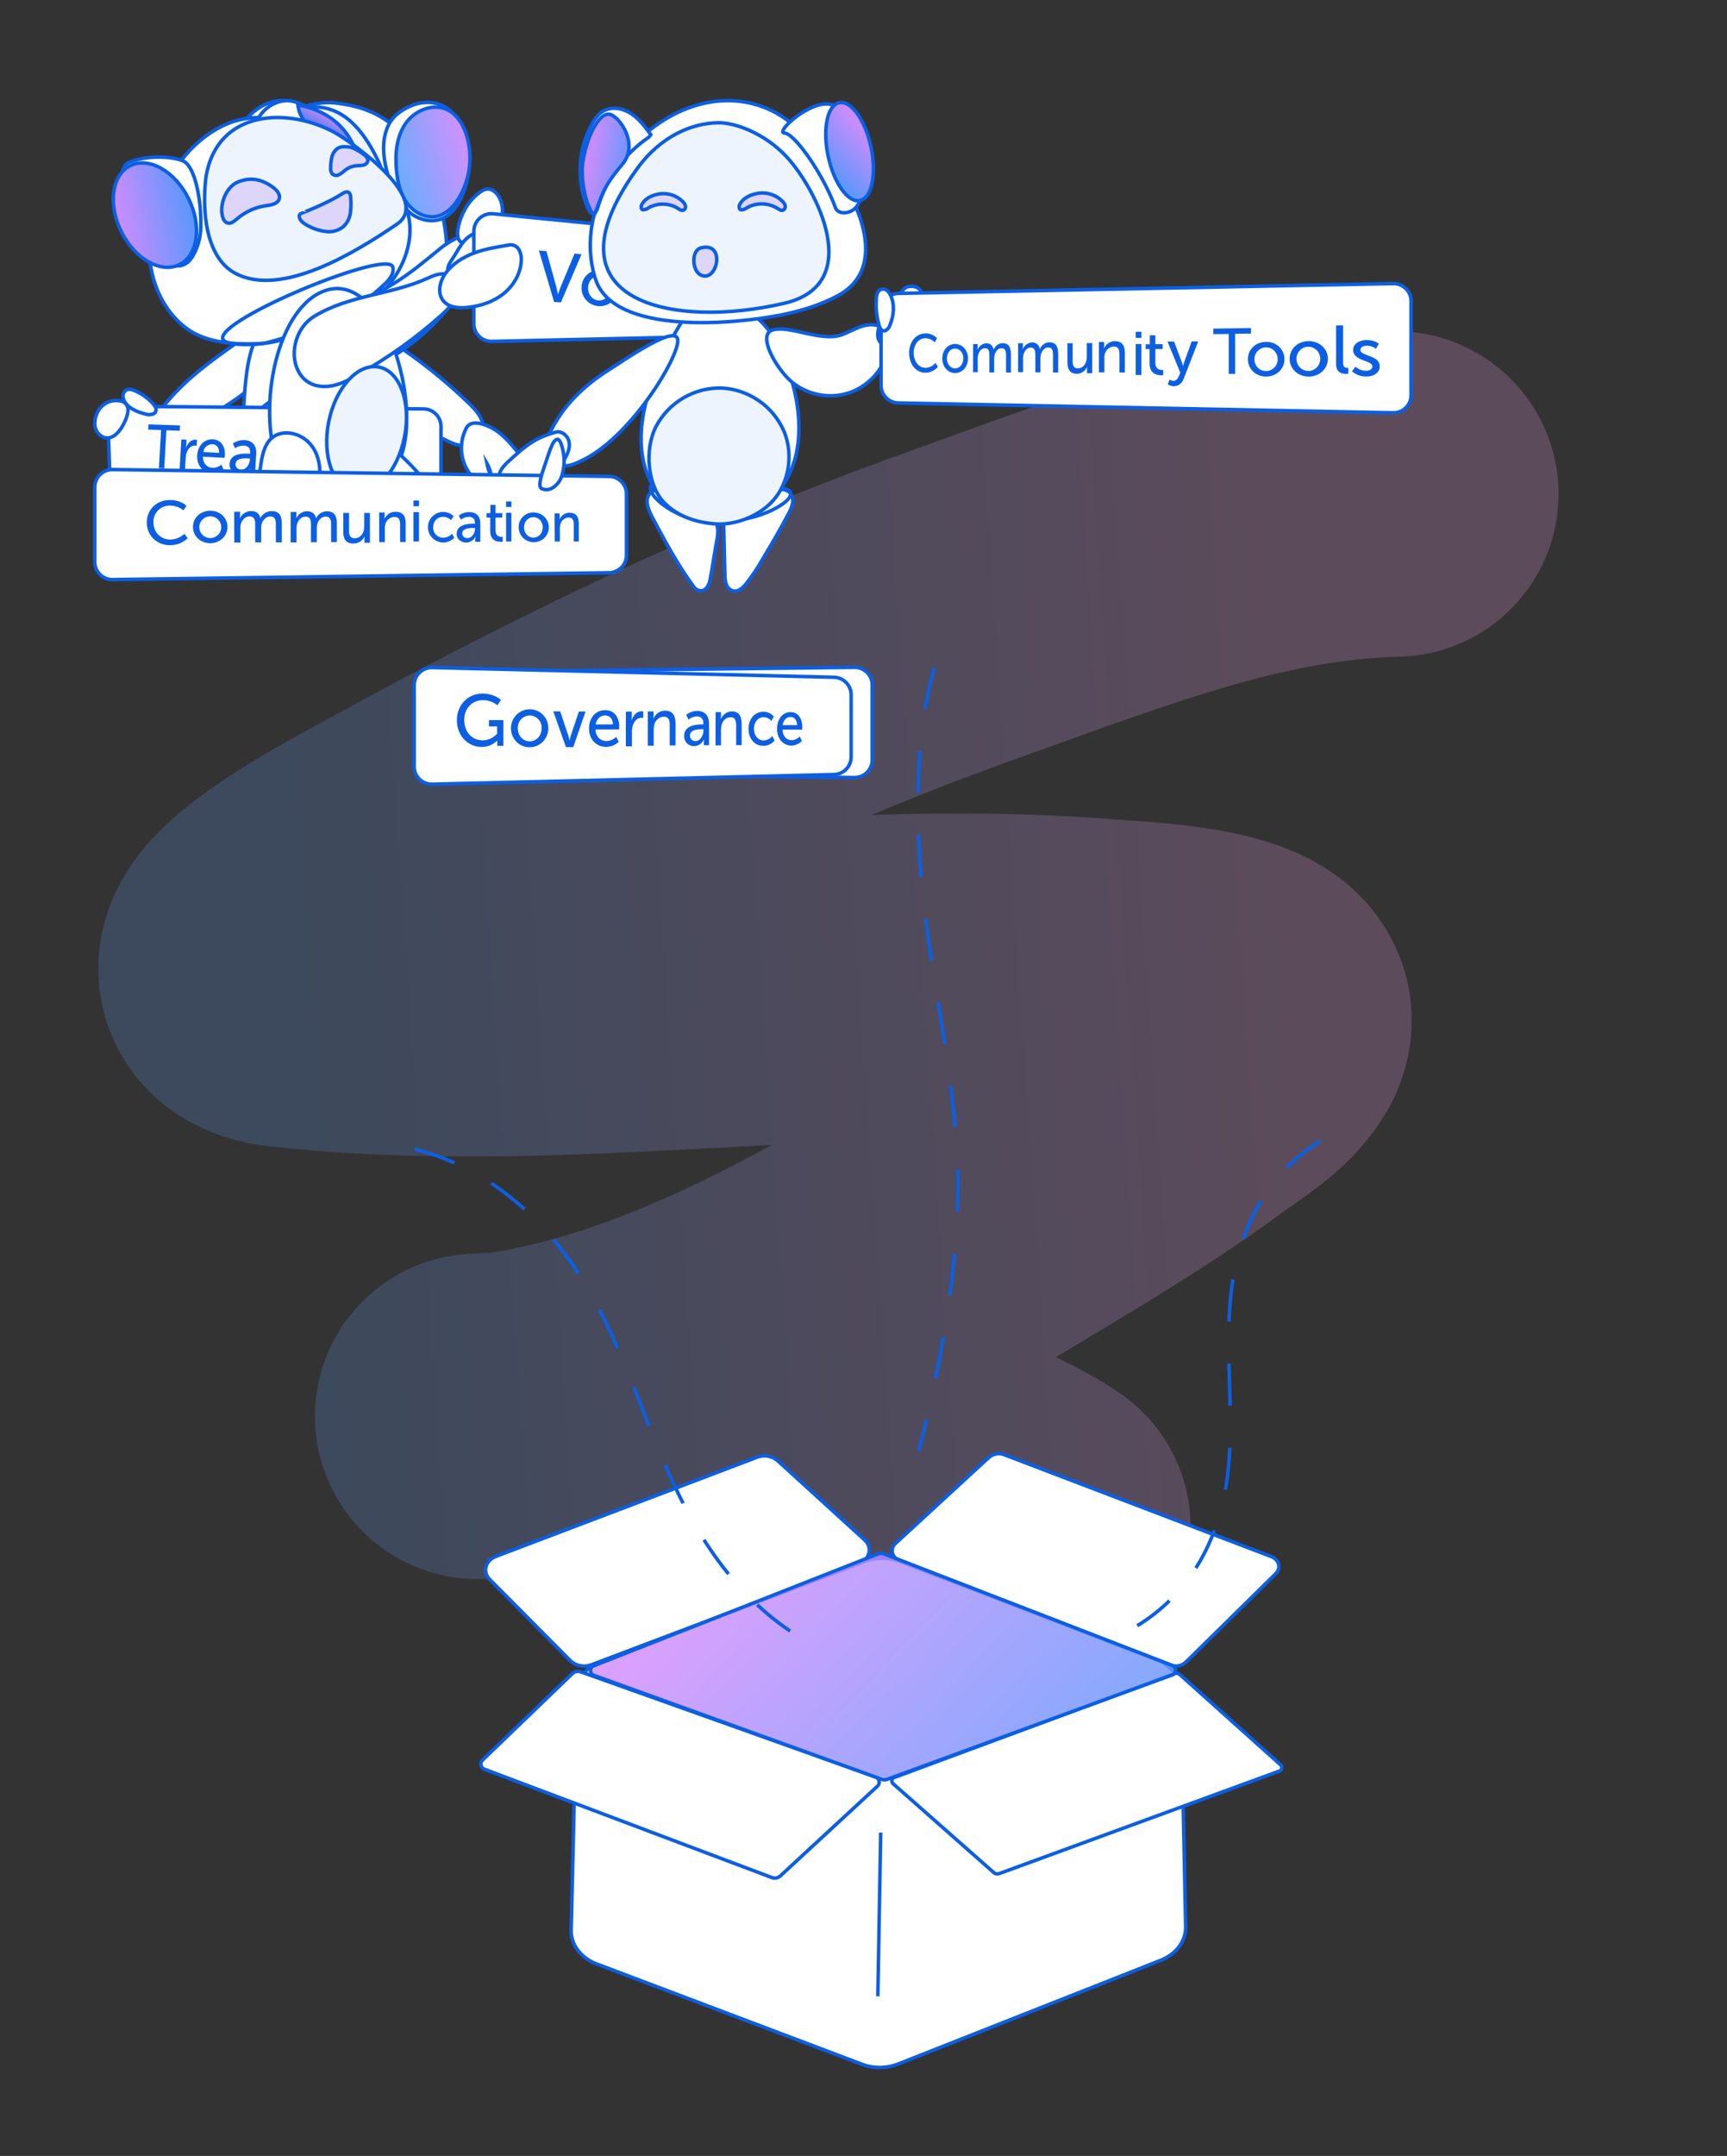 <svg width="492" height="614" viewBox="0 0 492 614" fill="none" xmlns="http://www.w3.org/2000/svg" xmlns:xlink="http://www.w3.org/1999/xlink">
<rect x="0" y="0" width="492" height="614" fill="#333333" stroke="none"/>
<style>.Token_Gating_780 {
	animation: 0.6s linear 0s infinite normal forwards running Token_Gating_780;
		transform: translateX(133.26px) translateY(155.26px);
}
@keyframes Token_Gating_780 {
	0% {
		transform: translateX(133.26px) translateY(155.26px);
	}
	50% {
		transform: translateX(133.26px) translateY(157.26px);
	}
	100% {
		transform: translateX(133.26px) translateY(155.26px);
	}
}.Governance_947 {
	animation: 0.6s linear 0s infinite normal forwards running Governance_947;
		transform: translateX(1.26px) translateY(207.27px);
}
@keyframes Governance_947 {
	0% {
		transform: translateX(1.26px) translateY(207.27px);
	}
	66.67% {
		transform: translateX(1.26px) translateY(205.27px);
	}
	100% {
		transform: translateX(1.26px) translateY(207.27px);
	}
}.Right_Robot_30 {
	animation: 0.6s linear 0.1s infinite normal forwards running Right_Robot_30;
		transform: translateX(280.18px) translateY(147.34px);
}
@keyframes Right_Robot_30 {
	0% {
		transform: translateX(280.18px) translateY(147.34px);
	}
	16.67% {
		transform: translateX(280.18px) translateY(147.34px);
	}
	66.67% {
		transform: translateX(280.18px) translateY(145.34px);
	}
	100% {
		transform: translateX(280.18px) translateY(147.34px);
	}
}.Left_Robot_956 {
	animation: 0.6s linear 0s infinite normal forwards running Left_Robot_956;
		transform: translateX(0px) translateY(158px);
}
@keyframes Left_Robot_956 {
	0% {
		transform: translateX(0px) translateY(158px);
	}
	50% {
		transform: translateX(0px) translateY(156px);
	}
	83.33% {
		transform: translateX(0px) translateY(158px);
	}
	100% {
		transform: translateX(0px) translateY(158px);
	}
}.Top_robot_937 {
	animation: 0.6s linear 0s infinite normal forwards running Top_robot_937;
		transform: translateX(63px) translateY(-1.66px);
}
@keyframes Top_robot_937 {
	0% {
		transform: translateX(63px) translateY(-1.66px);
	}
	33.33% {
		transform: translateX(63px) translateY(1.34px);
	}
	100% {
		transform: translateX(63px) translateY(-1.66px);
	}
}
</style>
<g clip-path="url(#clip_0_185)" width="492" height="614" data-name="Top Graphic">
	<g transform="translate(26 27.66)" width="440" height="560.25" data-name="Top graphic">
		<path fill-rule="evenodd" clip-rule="evenodd" d="M415.986 45.568C416.603 71.154 396.34 92.396 370.725 93.012C340.357 93.743 310.672 104.419 273.233 117.883C269.555 119.206 265.802 120.555 261.967 121.925C247.946 126.932 234.067 132.336 220.3 138.096C244.042 137.387 268.631 137.477 293.306 139.671C291.494 139.51 307.456 140.311 320.031 142.609C325.681 143.642 336.904 145.939 347.164 151.779C352.218 154.655 362.466 161.385 368.932 174.398C376.873 190.384 375.009 207.215 368.484 219.925C362.086 232.387 352.241 240.295 348.151 243.485C345.537 245.524 343.043 247.277 341.354 248.454C340.736 248.885 340.25 249.222 339.858 249.495C338.918 250.148 338.521 250.424 338.132 250.712C321.666 262.904 304.609 273.406 288.938 282.823C286.772 284.124 284.57 285.451 282.333 286.8C279.234 288.668 276.066 290.577 272.834 292.515C278.83 295.348 284.809 298.623 290.539 302.439C311.857 316.635 317.618 345.407 303.406 366.702C289.193 387.997 260.39 393.752 239.072 379.555C234.411 376.451 226.666 373.117 214.816 369.662C206.824 367.332 199.6 365.624 191.635 363.74C187.159 362.682 182.45 361.568 177.24 360.258C164.055 356.942 151.375 355.734 135.834 355.734H109.03C108.673 355.734 108.214 355.733 107.731 355.725C107.493 355.722 107.123 355.715 106.686 355.7L106.681 355.7C106.397 355.69 105.397 355.656 104.145 355.548C103.655 355.506 102.027 355.363 99.974 354.997C99.05 354.832 96.767 354.405 93.95 353.503C92.537 353.05 90.064 352.188 87.154 350.716C84.747 349.498 78.961 346.357 73.46 340.184C67.25 333.215 59.768 320.144 62.165 302.973C64.299 287.686 73.108 278.474 77.183 274.832C84.406 268.378 91.945 265.902 93.054 265.537C93.099 265.523 93.134 265.511 93.157 265.503C96.902 264.229 100.056 263.726 100.572 263.643C100.595 263.64 100.612 263.637 100.624 263.635C102.316 263.358 103.693 263.234 103.982 263.208L104.011 263.205C104.518 263.159 104.937 263.129 105.174 263.113C106.342 263.032 107.984 262.966 108.83 262.931L108.995 262.925C109.289 262.913 109.576 262.901 109.855 262.89C110.485 262.864 111.073 262.841 111.613 262.818C138.228 258.531 164.325 247.108 191.928 232.07C186.88 232.328 181.77 232.6 176.59 232.877C175.829 232.917 175.066 232.958 174.302 232.998C135.545 235.062 92.767 237.242 49.54 232.559C44.109 231.971 28.6 230.033 15.742 218.023C7.902 210.7 1.922 200.368 0.382 188.007C-1.036 176.626 1.773 167.317 4.294 161.527C8.876 151.001 16.1 143.901 19.399 140.811C23.596 136.88 28.071 133.479 31.869 130.792C39.528 125.375 47.943 120.416 54.158 116.911C59.496 113.901 66.933 109.946 66.194 110.354C118.519 81.526 172.975 55.278 230.732 34.652C234.563 33.284 238.532 31.84 242.63 30.35C277.649 17.613 322.018 1.475 368.49 0.357C394.104 -0.26 415.369 19.982 415.986 45.568ZM305.6 234.279C305.597 234.281 305.516 234.259 305.365 234.211C305.527 234.254 305.603 234.278 305.6 234.279ZM109.03 263.052C108.337 263.052 108.463 263.041 109.042 263.052H109.03ZM113.016 262.753C113.255 262.735 113.397 262.728 113.407 262.728C113.417 262.729 113.297 262.738 113.016 262.753Z" fill="url(#paint_linear___971)" fill-opacity="0.2" data-name="Vector 3 (Stroke)" transform="translate(2 66.34)"/>
		<g transform="translate(110 385.34)" width="228.64" height="174.91" data-name="Box">
			<g width="228.64" height="174.91" data-name="Group 3523">
				<path d="M2.976 39.132L1.36 106.798C1.256 110.941 4.117 114.735 8.63 116.432L84.175 144.988C87.525 146.239 91.218 146.213 94.55 144.914L169.331 115.38C173.734 113.638 176.506 109.91 176.417 105.841L175.053 38.806C174.971 34.811 172.155 31.216 167.812 29.564L95.069 1.808C91.781 0.582 88.16 0.582 84.871 1.808L10.29 29.919C5.91 31.542 3.072 35.137 2.976 39.132Z" fill="white" stroke="#0C5FE3" stroke-miterlimit="10" data-name="Vector" transform="translate(25.36 29.89)"/>
				<path d="M1.844 36.507L24.819 59.653C25.609 60.389 26.591 60.888 27.651 61.092C28.712 61.297 29.808 61.198 30.815 60.809L106.989 32.001C110.147 30.807 110.984 27.383 108.642 25.249L83.873 2.689C83.08 2.012 82.118 1.562 81.091 1.386C80.063 1.21 79.007 1.314 78.033 1.688L3.652 29.925C0.599 31.067 -0.298 34.35 1.844 36.507Z" fill="white" stroke="#0C5FE3" stroke-miterlimit="10" data-name="Vector" transform="translate(1.67 0.31)"/>
				<path d="M1.487 26.749L27.108 2.084C27.422 1.803 27.807 1.612 28.22 1.533C28.634 1.453 29.062 1.487 29.458 1.632L113.206 31.485C113.492 31.546 113.756 31.685 113.969 31.886C114.181 32.088 114.334 32.344 114.411 32.626C114.487 32.909 114.485 33.207 114.403 33.488C114.321 33.769 114.163 34.022 113.947 34.22L86.251 59.804C85.931 60.079 85.542 60.263 85.126 60.336C84.71 60.409 84.282 60.369 83.887 60.219L2.228 29.447C1.95 29.381 1.694 29.242 1.488 29.043C1.282 28.844 1.133 28.594 1.057 28.318C0.981 28.042 0.981 27.75 1.057 27.474C1.132 27.198 1.281 26.948 1.487 26.749V26.749Z" fill="white" stroke="#0C5FE3" stroke-miterlimit="10" data-name="Vector" transform="translate(0 61.5)"/>
				<path d="M81.045 1.373L1.328 30.915C1.141 30.961 0.971 31.057 0.836 31.194C0.701 31.33 0.606 31.501 0.561 31.688C0.517 31.875 0.525 32.07 0.584 32.253C0.644 32.435 0.752 32.598 0.898 32.723L29.625 58.063C29.834 58.233 30.084 58.347 30.351 58.391C30.617 58.435 30.891 58.409 31.144 58.315L110.846 29.158C111.032 29.112 111.202 29.016 111.337 28.88C111.472 28.744 111.568 28.574 111.614 28.388C111.66 28.202 111.654 28.007 111.597 27.824C111.54 27.641 111.434 27.477 111.291 27.35L82.601 1.632C82.389 1.454 82.132 1.335 81.858 1.29C81.585 1.244 81.304 1.273 81.045 1.373V1.373Z" fill="white" stroke="#0C5FE3" stroke-miterlimit="10" data-name="Vector" transform="translate(117.53 62.27)"/>
				<path d="M2.061 26.524L28.683 2.029C29.269 1.526 29.98 1.192 30.741 1.061C31.502 0.931 32.284 1.009 33.004 1.288L109.052 30.289C111.32 31.148 111.964 33.587 110.356 35.173L84.75 60.371C84.16 60.912 83.431 61.276 82.644 61.421C81.858 61.567 81.047 61.488 80.303 61.194L3.225 31.46C0.964 30.593 0.356 28.095 2.061 26.524Z" fill="white" stroke="#0C5FE3" stroke-miterlimit="10" data-name="Vector" transform="translate(117.08 0)"/>
				<path d="M1.866 0.953L1.043 47.563" stroke="#0C5FE3" stroke-miterlimit="10" data-name="Vector" transform="translate(113.04 107.96)"/>
				<path d="M2.282 33.127L83.066 1.333C83.583 1.132 84.157 1.132 84.674 1.333L166.563 33.001C166.906 33.062 167.218 33.241 167.442 33.508C167.666 33.775 167.789 34.113 167.789 34.461C167.789 34.81 167.666 35.148 167.442 35.415C167.218 35.682 166.906 35.861 166.563 35.922L85.586 65.567C85.106 65.732 84.584 65.732 84.104 65.567L2.356 36.04C2.015 35.985 1.704 35.812 1.476 35.552C1.249 35.292 1.12 34.96 1.111 34.614C1.102 34.269 1.214 33.931 1.428 33.66C1.642 33.388 1.944 33.2 2.282 33.127Z" fill="url(#paint_linear___461)" fill-opacity="0.82" stroke="#0C5FE3" data-name="Vector" transform="translate(31.11 28.19)"/>
			</g>
		</g>
		<g transform="translate(91 161.34)" width="263.74" height="297.69" data-name="Layer 4">
			<path d="M53 1C36.183 11.582 29.244 28.818 27.606 45.304C25.968 61.791 28.622 78.401 26.869 94.888C25.116 111.374 17.997 128.578 1 139" stroke="#0C5FE3" stroke-miterlimit="10" stroke-dasharray="12 12 12 12 12 12" data-name="Vector" transform="translate(206 135)"/>
			<path d="M3.661 1C-1.496 22.273 0.558 49.944 4.589 72.686C8.62 95.429 14.469 116.398 16.852 140.554C19.234 164.711 15.386 197.942 9.776 224" stroke="#0C5FE3" stroke-miterlimit="10" stroke-dasharray="12 12 12 12 12 12" data-name="Vector" transform="translate(145.59 0) rotate(2.72)"/>
			<g transform="translate(133.26 155.8)" class="Token_Gating_780" width="130.48" height="31.5" data-name="Token Gating">
				<path d="M131.477 27.437C131.477 30.221 129.203 32.469 126.419 32.437L5.942 31.039C3.203 31.007 1 28.778 1 26.039V7.456C1 4.718 3.203 2.488 5.942 2.457L126.419 1.059C129.203 1.026 131.477 3.274 131.477 6.058V27.437Z" fill="white" stroke="#0C5FE3" stroke-miterlimit="10" data-name="Vector"/>
				<path d="M4.841 1.653H0.931V0.199L10.392 0.134V1.598H6.446V12.132H4.841V1.653Z" fill="#0C5FE3" data-name="Vector" transform="translate(10.93 9.13)"/>
				<path d="M5.177 0.342C5.786 0.344 6.388 0.463 6.948 0.691C7.507 0.92 8.013 1.255 8.434 1.674C8.856 2.094 9.185 2.591 9.401 3.134C9.617 3.678 9.717 4.258 9.694 4.839C9.694 7.488 7.671 9.402 5.177 9.392C2.684 9.382 0.692 7.463 0.692 4.839C0.67 4.261 0.769 3.684 0.983 3.142C1.198 2.601 1.524 2.106 1.942 1.687C2.36 1.267 2.862 0.932 3.417 0.702C3.973 0.471 4.571 0.349 5.177 0.342ZM5.177 7.973C6.745 7.973 8.052 6.678 8.052 4.859C8.052 3.041 6.761 1.776 5.177 1.781C3.593 1.786 2.313 3.071 2.313 4.859C2.313 6.648 3.609 7.968 5.177 7.973V7.973Z" fill="#0C5FE3" data-name="Vector" transform="translate(19.69 12.34)"/>
				<path d="M0.612 0.079H2.232V6.73H3.419L5.735 3.512H7.591L4.762 7.375V7.41L7.899 12.277H5.991L3.435 8.159H2.217V12.262H0.596L0.612 0.079Z" fill="#0C5FE3" data-name="Vector" transform="translate(30.6 9.08)"/>
				<path d="M5.027 0.267C7.468 0.267 8.77 2.101 8.77 4.39C8.77 4.615 8.723 5.124 8.723 5.124H2.45C2.534 7.053 3.877 8.027 5.409 8.033C6.362 8.003 7.272 7.648 7.976 7.033L8.66 8.272C7.744 9.073 6.546 9.517 5.304 9.517C2.602 9.517 0.751 7.518 0.751 4.904C0.709 2.086 2.576 0.277 5.027 0.267ZM7.076 3.85C7.024 2.351 6.099 1.602 4.985 1.607C3.726 1.607 2.706 2.411 2.466 3.855L7.076 3.85Z" fill="#0C5FE3" data-name="Vector" transform="translate(38.75 12.27)"/>
				<path d="M0.804 0.442H2.429V1.612C2.429 1.829 2.417 2.045 2.393 2.261H2.429C2.71 1.65 3.171 1.132 3.756 0.768C4.342 0.405 5.025 0.214 5.723 0.217C7.814 0.217 8.755 1.347 8.755 3.62V9.337H7.061V4.015C7.061 2.766 6.8 1.781 5.388 1.786C4.738 1.802 4.112 2.025 3.61 2.419C3.108 2.814 2.759 3.358 2.618 3.965C2.514 4.355 2.466 4.757 2.476 5.159V9.312H0.804V0.442Z" fill="#0C5FE3" data-name="Vector" transform="translate(48.81 12.22)"/>
				<path d="M6.75 0.59C9.782 0.59 11.366 2.089 11.366 2.089L10.467 3.418C9.457 2.636 8.197 2.207 6.896 2.204C3.933 2.204 2.155 4.377 2.155 7.061C2.155 9.969 4.147 11.982 6.787 11.988C7.463 11.969 8.129 11.821 8.745 11.552C9.361 11.284 9.915 10.9 10.373 10.424V8.59H8.282V7.051H11.972V13.407H10.404V12.622C10.404 12.352 10.404 12.082 10.404 12.082H10.367C9.861 12.575 9.255 12.964 8.587 13.226C7.918 13.488 7.201 13.618 6.478 13.607C3.091 13.607 0.305 10.923 0.305 7.111C0.347 3.473 3.08 0.62 6.75 0.59Z" fill="#0C5FE3" data-name="Vector" transform="translate(63.31 8.59)"/>
				<path d="M6.244 3.745H6.646V3.58C6.646 2.081 5.789 1.582 4.623 1.582C3.694 1.622 2.799 1.93 2.057 2.466L1.33 1.197C2.321 0.483 3.529 0.099 4.77 0.102C7.106 0.102 8.429 1.352 8.429 3.665V9.437H6.782V8.572C6.782 8.332 6.794 8.092 6.819 7.853H6.782C6.526 8.395 6.109 8.853 5.583 9.171C5.057 9.489 4.446 9.652 3.823 9.641C2.255 9.641 0.687 8.677 0.687 6.868C0.697 3.875 4.696 3.745 6.244 3.745ZM4.205 8.242C5.7 8.242 6.667 6.698 6.667 5.344V5.059H6.207C4.879 5.059 2.475 5.149 2.475 6.783C2.479 6.99 2.529 7.195 2.62 7.383C2.712 7.571 2.843 7.738 3.005 7.875C3.168 8.013 3.358 8.116 3.565 8.179C3.771 8.242 3.989 8.264 4.205 8.242V8.242Z" fill="#0C5FE3" data-name="Vector" transform="translate(76.69 12.1)"/>
				<path d="M1.424 4.836H0.211V3.442H1.482V0.799H3.217V3.442H5.507V4.856H3.243V8.934C3.243 10.768 4.561 11.008 5.245 11.008C5.389 11.009 5.533 10.998 5.674 10.973V12.537C5.464 12.56 5.253 12.57 5.042 12.566C3.834 12.566 1.45 12.192 1.45 9.134L1.424 4.836Z" fill="#0C5FE3" data-name="Vector" transform="translate(86.21 9.8)"/>
				<path d="M0.655 0.635H2.485V2.444H0.655V0.635ZM0.655 4.272H2.464V13.487H0.655V4.272Z" fill="#0C5FE3" data-name="Vector" transform="translate(93.66 8.63)"/>
				<path d="M0.334 0.257H2.106V1.487C2.106 1.712 2.093 1.937 2.069 2.161H2.106C2.427 1.513 2.937 0.967 3.573 0.588C4.21 0.209 4.947 0.013 5.697 0.023C7.961 0.023 9.006 1.207 9.006 3.58V9.537H7.161V3.99C7.161 2.686 6.873 1.657 5.337 1.661C4.64 1.666 3.966 1.892 3.419 2.304C2.872 2.715 2.483 3.289 2.315 3.935C2.203 4.341 2.152 4.76 2.164 5.179V9.517H0.334V0.257Z" fill="#0C5FE3" data-name="Vector" transform="translate(98.34 12.02)"/>
				<path d="M4.316 12.887C6.015 12.887 7.405 12.182 7.405 10.274V9.584C7.405 9.289 7.405 8.994 7.405 8.994H7.369C7.076 9.472 6.649 9.862 6.136 10.119C5.623 10.376 5.045 10.491 4.467 10.448C1.754 10.448 0.128 8.345 0.128 5.652C0.128 2.958 1.697 0.984 4.373 0.974C6.731 0.974 7.447 2.349 7.447 2.349H7.483C7.476 2.25 7.476 2.152 7.483 2.054V1.184H9.292V10.179C9.292 13.282 6.825 14.456 4.352 14.436C3.195 14.415 2.058 14.142 1.028 13.636L1.644 12.237C2.473 12.64 3.386 12.862 4.316 12.887ZM7.452 5.671C7.452 3.223 6.213 2.523 4.687 2.523C2.993 2.523 2.031 3.713 2.031 5.617C2.031 7.52 3.108 8.889 4.859 8.894C6.208 8.894 7.447 8.12 7.447 5.671H7.452Z" fill="#0C5FE3" data-name="Vector" transform="translate(109.13 11.97)"/>
			</g>
			<path d="M1 0.734C22.096 11.445 34.391 30.822 40.64 50.394C46.889 69.967 48.064 90.361 52.526 110.254C56.988 130.147 65.344 150.349 83.045 164.561" stroke="#0C5FE3" stroke-miterlimit="10" stroke-dasharray="12 12 12 12 12 12" data-name="Vector" transform="translate(0 137.74) rotate(-12.48)"/>
			<g transform="translate(1.26 206.93)" class="Governance_947" width="124.48" height="33.46" data-name="Governance">
				<path d="M125.477 26.583C125.477 29.298 123.311 31.517 120.598 31.582L6.12 34.335C3.313 34.403 1 32.145 1 29.337V6.122C1 3.313 3.313 1.056 6.12 1.123L120.598 3.882C123.312 3.947 125.477 6.166 125.477 8.88V26.583Z" fill="white" stroke="#0C5FE3" stroke-miterlimit="10" data-name="Vector"/>
				<g transform="translate(13.16 8.52)" width="98.3" height="15.21" data-name="Group 3537">
					<path d="M7.374 0.001C10.786 0.043 12.552 1.821 12.552 1.821L11.549 3.35C10.411 2.418 8.998 1.9 7.536 1.88C4.144 1.88 2.09 4.38 2.09 7.554C2.09 11.005 4.39 13.362 7.41 13.335C8.945 13.279 10.396 12.612 11.45 11.477V9.354H9.135V7.565H13.248V14.906H11.507V13.993C11.507 13.685 11.507 13.372 11.507 13.372H11.512C10.937 13.956 10.254 14.418 9.503 14.734C8.752 15.049 7.946 15.21 7.133 15.209C3.251 15.251 0 12.125 0 7.565C-0.026 3.292 3.151 -0.047 7.374 0.001Z" fill="#0C5FE3" data-name="Vector"/>
					<path d="M5.569 0.247C6.265 0.24 6.956 0.374 7.6 0.642C8.245 0.91 8.83 1.306 9.322 1.807C9.814 2.308 10.202 2.904 10.464 3.56C10.726 4.215 10.856 4.917 10.847 5.625C10.853 6.698 10.545 7.749 9.961 8.643C9.378 9.538 8.546 10.236 7.57 10.649C6.595 11.062 5.521 11.171 4.485 10.962C3.448 10.753 2.497 10.235 1.751 9.475C1.005 8.715 0.498 7.747 0.296 6.694C0.093 5.641 0.203 4.55 0.613 3.56C1.022 2.571 1.712 1.728 2.594 1.138C3.477 0.548 4.512 0.238 5.569 0.247ZM5.569 9.367C7.434 9.367 8.945 7.774 8.945 5.651C8.97 5.182 8.901 4.712 8.742 4.271C8.583 3.83 8.337 3.426 8.019 3.085C7.701 2.743 7.318 2.471 6.893 2.286C6.468 2.1 6.01 2.004 5.548 2.004C5.085 2.004 4.627 2.1 4.203 2.286C3.778 2.471 3.394 2.743 3.077 3.085C2.759 3.426 2.513 3.83 2.353 4.271C2.194 4.712 2.125 5.182 2.151 5.651C2.156 7.833 3.708 9.383 5.569 9.367Z" fill="#0C5FE3" data-name="Vector" transform="translate(15.2 4.24)"/>
					<path d="M0.73 0.539H2.695L5.02 7.44C5.214 8.003 5.323 8.825 5.344 8.825H5.381C5.381 8.825 5.532 8.003 5.721 7.435L8.025 0.576H9.927L6.437 10.715H4.346L0.73 0.539Z" fill="#0C5FE3" data-name="Vector" transform="translate(26.73 4.54)"/>
					<path d="M5.466 0.359C8.079 0.359 9.438 2.482 9.438 5.035C9.438 5.29 9.386 5.858 9.386 5.858L2.665 5.885C2.76 8.088 4.233 9.186 5.853 9.171C6.869 9.118 7.833 8.698 8.571 7.987L9.292 9.378C8.328 10.293 7.063 10.812 5.743 10.832C2.833 10.869 0.821 8.603 0.821 5.614C0.821 2.402 2.833 0.343 5.466 0.359ZM7.651 4.425C7.599 2.71 6.606 1.882 5.43 1.877C4.082 1.877 2.979 2.785 2.718 4.435L7.651 4.425Z" fill="#0C5FE3" data-name="Vector" transform="translate(36.82 4.36)"/>
					<path d="M0.57 0.624H2.248V2.344C2.248 2.753 2.211 3.087 2.211 3.087H2.248C2.655 1.643 3.7 0.518 5.08 0.523C5.227 0.525 5.374 0.539 5.519 0.566V2.429C5.358 2.391 5.193 2.372 5.028 2.371C3.93 2.371 2.937 3.225 2.514 4.685C2.361 5.265 2.289 5.863 2.3 6.463V10.508H0.57V0.624Z" fill="#0C5FE3" data-name="Vector" transform="translate(47.57 4.52)"/>
					<path d="M0.191 0.656H1.832V1.946C1.832 2.333 1.801 2.663 1.801 2.663H1.832C2.103 2.003 2.56 1.439 3.146 1.043C3.732 0.647 4.42 0.437 5.124 0.438C7.168 0.438 8.103 1.696 8.103 4.154V10.344H6.446V4.595C6.446 3.236 6.19 2.164 4.795 2.158C4.136 2.18 3.503 2.428 3 2.862C2.497 3.296 2.154 3.89 2.025 4.547C1.922 4.976 1.874 5.417 1.884 5.858V10.439H0.191V0.656Z" fill="#0C5FE3" data-name="Vector" transform="translate(54.19 4.43)"/>
					<path d="M5.996 4.319H6.362V4.149C6.362 2.583 5.583 2.052 4.512 2.025C3.644 2.068 2.812 2.391 2.139 2.949L1.465 1.601C2.365 0.865 3.487 0.467 4.642 0.475C6.78 0.475 7.971 1.808 7.971 4.218V10.248H6.482V9.34C6.482 8.905 6.513 8.587 6.513 8.587H6.482C6.264 9.139 5.891 9.615 5.41 9.956C4.929 10.296 4.361 10.487 3.775 10.503C3.393 10.524 3.01 10.464 2.652 10.326C2.294 10.188 1.968 9.976 1.695 9.704C1.422 9.431 1.208 9.103 1.067 8.742C0.926 8.381 0.86 7.993 0.874 7.605C0.874 4.457 4.58 4.319 5.996 4.319ZM4.125 9.059C5.499 9.059 6.377 7.413 6.377 5.996V5.699H5.964C4.747 5.699 2.531 5.805 2.531 7.536C2.527 7.745 2.566 7.953 2.646 8.146C2.725 8.34 2.844 8.514 2.995 8.657C3.145 8.801 3.323 8.911 3.518 8.98C3.712 9.049 3.919 9.076 4.125 9.059V9.059Z" fill="#0C5FE3" data-name="Vector" transform="translate(63.87 4.47)"/>
					<path d="M0.364 0.752H1.901V2.004C1.901 2.381 1.869 2.7 1.869 2.7H1.901C2.143 2.068 2.567 1.525 3.117 1.141C3.666 0.757 4.317 0.549 4.984 0.544C6.902 0.544 7.785 1.76 7.785 4.149V10.153H6.217V4.568C6.217 3.246 5.977 2.206 4.65 2.206C3.322 2.206 2.392 3.151 2.037 4.515C1.942 4.933 1.898 5.361 1.906 5.789V10.222H0.338L0.364 0.752Z" fill="#0C5FE3" data-name="Vector" transform="translate(73.34 4.54)"/>
					<path d="M4.8 0.598C5.362 0.589 5.919 0.707 6.431 0.943C6.944 1.179 7.398 1.527 7.763 1.962L7.047 3.199C6.774 2.879 6.439 2.62 6.063 2.437C5.688 2.255 5.279 2.153 4.863 2.137C3.258 2.137 2.093 3.528 2.093 5.444C2.093 7.36 3.258 8.783 4.91 8.767C5.378 8.736 5.836 8.609 6.253 8.391C6.671 8.174 7.041 7.872 7.34 7.504L7.946 8.794C7.562 9.261 7.083 9.638 6.541 9.9C6 10.161 5.41 10.3 4.81 10.306C2.307 10.338 0.536 8.273 0.536 5.465C0.536 2.657 2.297 0.582 4.8 0.598Z" fill="#0C5FE3" data-name="Vector" transform="translate(82.54 4.59)"/>
					<path d="M3.983 0.64C6.152 0.64 7.297 2.562 7.297 4.887C7.297 5.12 7.255 5.64 7.255 5.64H1.648C1.726 7.652 2.933 8.656 4.302 8.645C5.164 8.593 5.975 8.214 6.575 7.583L7.176 8.857C6.397 9.676 5.334 10.152 4.213 10.184C1.783 10.184 0.106 8.141 0.106 5.407C0.106 2.509 1.783 0.629 3.983 0.64ZM5.807 4.356C5.76 2.763 4.945 2.031 3.957 2.031C2.829 2.031 1.909 2.859 1.695 4.361L5.807 4.356Z" fill="#0C5FE3" data-name="Vector" transform="translate(91.11 4.64)"/>
				</g>
			</g>
		</g>
		<g transform="translate(280.18 147.29)" class="Right_Robot_30" width="123.81" height="134.23" data-name="Right Robot">
			<g width="123.81" height="134.23" data-name="Layer 1">
				<path d="M42.249 0.889C37.573 0.294 31.122 2.013 25.547 5.301C18.866 9.234 12.69 14.219 8.194 20.535C3.699 26.852 0.956 34.584 1.417 42.322C1.692 47.026 3.3 51.876 6.907 54.91C9.279 56.899 12.297 57.928 15.275 58.788C28.248 62.576 41.865 63.64 55.269 61.912C59.765 61.305 64.407 60.266 67.868 57.349C70.948 54.764 72.769 50.903 73.488 46.941C74.207 42.98 73.831 38.906 73.123 34.949C71.611 26.689 67.958 18.922 63.007 12.078C56.539 3.12 47.705 1.586 42.249 0.889Z" fill="white" stroke="#0C5FE3" stroke-miterlimit="10" data-name="Vector" transform="translate(27.37 0.78)"/>
				<path d="M2.18 7.992C3.399 4.98 5.793 3.131 8.772 1.811C11.75 0.49 15.313 0.305 18.212 1.811C21.225 3.351 23.146 6.47 24.237 9.678C26.22 15.568 25.913 21.988 23.377 27.661C22.197 30.268 20.404 32.791 17.757 33.882C14.802 35.09 11.278 34.219 8.766 32.269C6.254 30.319 4.585 27.43 3.439 24.452C1.393 19.192 0.14 13.027 2.18 7.992Z" fill="white" stroke="#0C5FE3" stroke-miterlimit="10" data-name="Vector" transform="translate(82.14 0.75)"/>
				<path d="M24.32 6.762C16.587 12.23 8.731 17.816 2.965 25.307C2.01 26.543 1.072 28.116 1.634 29.578C1.866 30.078 2.224 30.511 2.673 30.832C3.122 31.153 3.647 31.352 4.196 31.41C5.297 31.516 6.408 31.396 7.461 31.055C18.054 28.246 26.966 21.188 35.042 13.775C37.059 11.927 39.139 9.892 39.807 7.234C40.324 5.166 39.745 2.682 37.936 1.553C36.126 0.423 33.609 0.991 31.698 2.053C29.788 3.115 24.837 6.397 24.32 6.762Z" fill="white" stroke="#0C5FE3" stroke-miterlimit="10" data-name="Vector" transform="translate(17.47 62.94)"/>
				<path d="M23.954 3.35C21.33 0.934 17.295 0.451 13.912 1.58C10.529 2.71 7.759 5.244 5.719 8.172C3.679 11.1 2.285 14.415 0.914 17.725" fill="white" data-name="Vector" transform="translate(36.92 0)"/>
				<path d="M23.954 3.35C21.33 0.934 17.295 0.451 13.912 1.58C10.529 2.71 7.759 5.244 5.719 8.172C3.679 11.1 2.285 14.415 0.914 17.725" stroke="#0C5FE3" stroke-miterlimit="10" data-name="Vector" transform="translate(36.92 0)"/>
				<path d="M16.376 1.834C12.285 -0.414 6.822 1.738 4.164 5.571C1.506 9.403 1.107 14.377 1.563 19.018C1.877 22.25 2.602 25.548 4.496 28.178C6.39 30.808 9.672 32.646 12.863 32.056C16.055 31.465 18.483 28.588 19.989 25.627C22.009 21.728 22.834 17.32 22.36 12.955C21.821 8.628 20.09 3.868 16.376 1.834Z" fill="url(#paint_linear___949)" stroke="#0C5FE3" data-name="Vector" transform="translate(85.4 1.92)"/>
				<path d="M31.948 1.699C35.719 0.148 40.181 1.036 43.615 3.233C47.048 5.43 49.588 8.774 51.667 12.28C54.584 17.22 56.759 22.761 56.759 28.498C56.759 34.236 54.32 40.165 49.566 43.373C46.065 45.739 41.698 46.442 37.517 46.807C28.483 47.6 19.383 47.121 10.482 45.385C7.065 44.722 3.176 43.463 1.934 40.221C1.108 38.102 0.591 34.331 1.299 32.168C6.059 17.596 17.95 5.149 32.915 1.26C32.586 1.39 32.263 1.536 31.948 1.699V1.699Z" fill="#EEF4FE" stroke="#0C5FE3" stroke-miterlimit="10" data-name="Vector" transform="translate(27.97 1.92)"/>
				<path d="M1.498 3.126C2.161 1.631 3.892 0.777 5.696 0.552C6.602 0.449 7.52 0.551 8.382 0.85C9.244 1.15 10.028 1.64 10.675 2.283C10.968 2.541 11.176 2.882 11.27 3.261C11.309 3.451 11.281 3.647 11.192 3.819C11.103 3.991 10.958 4.127 10.781 4.205C10.388 4.323 10 4.053 9.657 3.834C8.682 3.218 7.558 2.877 6.404 2.848C5.251 2.818 4.111 3.101 3.105 3.666C2.745 3.949 2.304 4.109 1.846 4.121C1.385 4.059 1.397 3.345 1.498 3.126Z" fill="#DED5FB" stroke="#0C5FE3" stroke-miterlimit="10" data-name="Vector" transform="translate(34.44 21.52)"/>
				<path d="M1.034 4.379C1.916 2.384 4.22 1.249 6.653 0.951C7.861 0.812 9.085 0.946 10.235 1.345C11.383 1.744 12.428 2.397 13.29 3.255C13.676 3.599 13.95 4.052 14.076 4.553C14.129 4.806 14.093 5.069 13.974 5.298C13.855 5.528 13.661 5.709 13.425 5.812C12.908 5.975 12.385 5.615 11.93 5.317C10.629 4.497 9.131 4.043 7.594 4.004C6.056 3.966 4.537 4.344 3.197 5.098C2.716 5.477 2.124 5.688 1.511 5.7C0.904 5.621 0.921 4.666 1.034 4.379Z" fill="#DED5FB" stroke="#0C5FE3" stroke-miterlimit="10" data-name="Vector" transform="translate(61.98 20.9)"/>
				<path d="M1.427 1.398C6.307 1.545 11.191 1.325 16.038 0.741C16.281 2.128 16.138 3.555 15.624 4.866C15.111 6.177 14.247 7.322 13.127 8.175C11.985 8.997 10.639 9.49 9.236 9.6C7.833 9.71 6.426 9.433 5.17 8.799C3.862 8.098 2.802 7.012 2.132 5.688C1.463 4.364 1.217 2.867 1.427 1.398V1.398Z" fill="#DED5FB" stroke="#0C5FE3" stroke-miterlimit="10" data-name="Vector" transform="translate(43.36 31.74)"/>
				<path d="M2.511 6.917C1.912 6.584 1.444 6.059 1.182 5.426C0.919 4.794 0.879 4.091 1.066 3.432C1.718 1.55 3.781 1.449 5.517 1.499L47.54 2.685C48.99 2.724 50.49 2.775 51.755 3.59C52.106 3.802 52.411 4.084 52.65 4.418C52.889 4.753 53.056 5.132 53.143 5.534C53.542 7.658 51.294 9.114 49.316 9.777C45.62 10.927 41.788 11.585 37.919 11.732C27.349 12.306 9.94 10.85 2.511 6.917Z" stroke="#0C5FE3" stroke-miterlimit="10" data-name="Vector" transform="translate(38.95 52.49)"/>
				<path d="M11.95 0.933C8.258 1.557 5.673 5.165 3.459 8.183C1.245 11.2 0.143 15.308 1.621 18.747C2.627 21.091 4.662 22.816 6.679 24.367C10.568 27.424 14.602 30.284 18.784 32.948C20.391 33.971 22.577 34.943 24.055 33.74C25.415 32.616 25.117 30.509 24.656 28.812C22.548 21.041 19.779 13.464 16.378 6.165C15.322 3.917 13.99 0.585 11.95 0.933Z" fill="white" stroke="#0C5FE3" stroke-miterlimit="10" data-name="Vector" transform="translate(72.95 97.91)"/>
				<path d="M1.332 1.486C0.731 9.994 5.889 24.942 6.125 25.555C6.687 27.044 7.626 29.23 9.379 29.23C13.032 29.23 18.651 15.743 17.145 12.636C16.503 11.319 15.647 10.119 14.611 9.084C10.941 5.42 1.478 -0.621 1.332 1.486Z" fill="white" stroke="#0C5FE3" stroke-miterlimit="10" data-name="Vector" transform="translate(44.29 106.05)"/>
				<path d="M17.971 1.394C12.61 0.68 7.648 5.063 5.007 9.784C2.366 14.504 1.596 20.017 1.113 25.406C0.303 34.555 0.292 44.215 4.552 52.346C8.811 60.478 17.814 64.709 26.53 61.815C34.526 59.163 42.692 50.329 41.759 41.956C39.775 24.024 31.739 3.237 17.971 1.394Z" fill="white" stroke="#0C5FE3" stroke-miterlimit="10" data-name="Vector" transform="translate(42.7 57.32)"/>
				<path d="M2.872 22.474C1.72 19.069 0.714 13.084 2.192 9.488C2.946 7.689 4.089 6.079 5.539 4.773C6.988 3.468 8.708 2.498 10.576 1.935C15.673 0.44 21.382 2.289 25.282 5.869C29.182 9.448 31.413 14.601 32.34 19.828C32.911 22.563 32.894 25.388 32.29 28.116C31.604 30.82 30.008 33.365 27.603 34.77C25.836 35.731 23.854 36.228 21.843 36.214C17.205 36.318 12.681 34.773 9.076 31.854C5.513 28.982 2.945 22.699 2.872 22.474Z" fill="#EEF4FE" stroke="#0C5FE3" stroke-miterlimit="10" data-name="Vector" transform="translate(43.46 83.42)"/>
				<path d="M1.496 2.661C-0.723 5.099 4.233 8.28 6.425 10.764C14.095 19.407 22.294 28.061 32.837 32.821C34.213 33.51 35.701 33.952 37.231 34.124C37.997 34.203 38.771 34.118 39.502 33.877C40.233 33.636 40.905 33.244 41.474 32.725C42.974 31.208 43.081 28.707 42.272 26.729C41.463 24.751 39.917 23.183 38.377 21.705C33.168 16.698 27.597 12.082 21.71 7.892C18.9 5.886 15.972 3.959 12.719 2.801C9.465 1.643 3.885 0.031 1.496 2.661Z" fill="white" stroke="#0C5FE3" stroke-miterlimit="10" data-name="Vector" transform="translate(68.94 65.24)"/>
				<path d="M6.312 27.903C3.706 27.784 1.63 25.681 1.544 23.074L0.985 6.212C0.891 3.37 3.183 1.022 6.027 1.047L90.857 1.797C93.601 1.821 95.812 4.053 95.812 6.797V26.767C95.812 29.618 93.432 31.892 90.584 31.761L6.312 27.903Z" fill="white" stroke="#0C5FE3" stroke-miterlimit="10" data-name="Vector" transform="translate(3.82 87)"/>
				<path d="M8.501 1.345C6.278 0.966 4.653 1.345 3.002 2.845C2.136 3.631 0.948 5.55 1.002 7.845C1.056 10.141 2.596 11.324 3.495 11.657C4.606 12.05 5.739 11.826 6.812 11.001C7.885 10.175 8.873 8.77 9.703 6.884C10.058 6.066 10.396 5.098 10.483 3.911C10.571 2.724 9.502 1.516 8.501 1.345Z" fill="white" stroke="#0C5FE3" stroke-miterlimit="10" data-name="Vector" transform="translate(0 85.21)"/>
				<path d="M2.624 2.82C1.812 4.391 1.342 6.118 1.245 7.884C1.148 9.651 1.427 11.418 2.062 13.07C3.355 16.351 7.811 21.499 9.458 20.184C10.542 19.324 9.767 15.059 8.48 12.879C9.095 15.968 10.516 18.839 12.599 21.201C13.633 22.376 14.976 23.477 16.533 23.494C18.977 23.528 20.691 20.875 20.804 18.436C20.978 14.643 18.556 11.243 16.117 8.321C14.38 6.276 12.509 4.269 10.166 2.96C7.822 1.651 3.945 0.308 2.624 2.82Z" fill="white" stroke="#0C5FE3" stroke-miterlimit="10" data-name="Vector" transform="translate(104.23 91.41)"/>
				<path d="M8.223 7.847C5.834 7.285 3.294 6.521 1.805 4.571C1.343 4.016 1.067 3.33 1.018 2.609C0.999 2.251 1.077 1.894 1.244 1.576C1.411 1.258 1.661 0.992 1.968 0.805C2.727 0.406 3.654 0.682 4.441 1.025C6.375 1.87 8.109 3.113 9.532 4.672C9.877 5.01 10.148 5.416 10.33 5.863C10.421 6.088 10.453 6.332 10.425 6.572C10.396 6.813 10.307 7.042 10.167 7.24C9.678 7.836 8.757 7.763 8.223 7.847Z" fill="white" stroke="#0C5FE3" stroke-miterlimit="10" data-name="Vector" transform="translate(8.02 82.61)"/>
			</g>
			<g transform="translate(16.31 92.99) rotate(1.63)" width="69.97" height="17.49" data-name="Group 3527">
				<path d="M3.68 1.624L0 1.687L0 0.201L9.005 0V1.523L5.201 1.587V12.477H3.67L3.68 1.624Z" fill="#0C5FE3" data-name="Vector" transform=" rotate(1.63)"/>
				<path d="M0.796 0.548H2.288V2.117C2.288 2.491 2.288 2.792 2.288 2.792C2.659 1.469 3.601 0.42 4.856 0.411C4.992 0.398 5.129 0.398 5.265 0.411V2.135C5.115 2.099 4.962 2.081 4.808 2.08C3.81 2.08 2.906 2.883 2.526 4.224C2.39 4.755 2.327 5.301 2.336 5.847V9.496H0.796V0.548Z" fill="#0C5FE3" data-name="Vector" transform="translate(8.69 3.65) rotate(1.63)"/>
				<path d="M4.371 0.211C6.767 0.211 8.06 2.108 8.06 4.516C8.06 4.753 8.003 5.291 8.003 5.291H1.842C1.918 7.297 3.23 8.319 4.694 8.328C5.642 8.289 6.541 7.912 7.214 7.27L7.889 8.584C7.003 9.403 5.82 9.861 4.59 9.86C1.956 9.86 0.178 7.735 0.178 5.036C0.206 2.135 1.984 0.238 4.371 0.211ZM6.377 3.95C6.33 2.363 5.426 1.597 4.343 1.606C3.699 1.631 3.088 1.888 2.633 2.326C2.178 2.764 1.913 3.351 1.889 3.968L6.377 3.95Z" fill="#0C5FE3" data-name="Vector" transform="translate(14.08 3.61) rotate(1.63)"/>
				<path d="M5.659 3.85H6.049V3.686C6.049 2.126 5.221 1.606 4.099 1.624C3.204 1.669 2.347 1.989 1.656 2.536L0.971 1.223C1.892 0.492 3.047 0.086 4.242 0.074C6.486 0.074 7.77 1.342 7.77 3.722V9.742H6.172V8.83C6.159 8.578 6.159 8.325 6.172 8.073V8.073C5.941 8.615 5.545 9.079 5.037 9.404C4.529 9.729 3.931 9.901 3.32 9.897C2.924 9.906 2.531 9.837 2.164 9.695C1.798 9.553 1.465 9.34 1.187 9.07C0.91 8.8 0.692 8.479 0.549 8.125C0.405 7.772 0.339 7.394 0.353 7.015C0.372 3.996 4.166 3.859 5.659 3.85ZM3.7 8.511C5.136 8.511 6.068 6.924 6.068 5.519V5.209H5.621C4.346 5.209 2.055 5.3 2.055 7.033C2.056 7.235 2.1 7.436 2.184 7.621C2.269 7.807 2.391 7.974 2.545 8.112C2.699 8.25 2.881 8.357 3.08 8.426C3.278 8.494 3.489 8.523 3.7 8.511Z" fill="#0C5FE3" data-name="Vector" transform="translate(23.25 3.73) rotate(1.63)"/>
				<path d="M1.47 8.343C2.16 9.037 3.105 9.446 4.104 9.483C4.287 9.505 4.473 9.491 4.651 9.442C4.829 9.393 4.994 9.31 5.138 9.199C5.281 9.087 5.4 8.949 5.487 8.793C5.574 8.637 5.628 8.465 5.644 8.289C5.644 6.464 0.89 6.866 0.89 3.728C0.89 1.986 2.373 0.992 4.218 0.992C4.766 0.957 5.315 1.03 5.832 1.207C6.349 1.385 6.822 1.662 7.223 2.022L6.5 3.436C5.877 2.878 5.051 2.577 4.199 2.597C3.429 2.597 2.677 2.953 2.677 3.783C2.677 5.516 7.432 5.123 7.432 8.343C7.432 9.958 6.101 11.152 4.056 11.079C3.405 11.078 2.76 10.949 2.162 10.702C1.564 10.454 1.024 10.092 0.576 9.638L1.47 8.343Z" fill="#0C5FE3" data-name="Vector" transform="translate(32.47 3.91) rotate(1.63)"/>
				<path d="M0.486 0.138H2.311V6.002C2.311 7.37 2.578 8.456 4.128 8.465C6.105 8.465 7.294 6.705 7.294 4.735V0.074H9.196V10.107H7.36V8.784C7.348 8.541 7.348 8.298 7.36 8.055C7.056 8.725 6.553 9.294 5.914 9.693C5.275 10.092 4.528 10.302 3.766 10.298C1.608 10.298 0.495 9.094 0.495 6.504L0.486 0.138Z" fill="#0C5FE3" data-name="Vector" transform="translate(41.38 4.25) rotate(1.63)"/>
				<path d="M0.19 0.983H2.092V2.743C2.092 3.162 2.092 3.5 2.092 3.5C2.26 2.778 2.666 2.127 3.25 1.644C3.834 1.161 4.565 0.871 5.334 0.818C5.505 0.807 5.677 0.807 5.848 0.818V2.752C5.66 2.717 5.469 2.698 5.277 2.697C4.594 2.749 3.947 3.011 3.432 3.445C2.918 3.879 2.564 4.462 2.425 5.105C2.254 5.699 2.174 6.314 2.187 6.929V11.07H0.238L0.19 0.983Z" fill="#0C5FE3" data-name="Vector" transform="translate(53.08 4.32) rotate(1.63)"/>
				<path d="M1.189 13.278C1.542 13.535 1.964 13.69 2.406 13.725C2.843 13.696 3.26 13.538 3.6 13.274C3.941 13.009 4.188 12.651 4.308 12.247L4.831 11.07L0.428 0.91H2.682L5.335 7.641C5.544 8.179 5.734 8.899 5.734 8.899C5.734 8.899 5.905 8.197 6.095 7.668L8.71 0.827H10.973L5.905 13.123C5.674 13.818 5.215 14.424 4.597 14.849C3.979 15.275 3.234 15.498 2.473 15.485C1.743 15.457 1.038 15.222 0.447 14.81L1.189 13.278Z" fill="#0C5FE3" data-name="Vector" transform="translate(59.32 4.51) rotate(1.63)"/>
			</g>
		</g>
		<g transform="translate(0 157.06)" class="Left_Robot_956" width="189" height="130.95" data-name="Left Robot">
			<g width="189" height="130.95" data-name="Layer 3">
				<path d="M23.81 2.881C12.796 7.096 5.119 18.268 1.933 29.619C-1.253 40.971 1.973 54.458 11.436 61.488C17.055 65.669 25.434 66.152 32.425 65.781C39.416 65.41 43.361 62.623 49.739 59.734C56.252 56.79 64.293 54.722 68.89 49.243C73.487 43.764 76.151 36.318 74.628 29.349C73.504 24.095 70.132 19.571 66.198 15.863C54.982 5.163 36.038 -1.789 23.81 2.881Z" fill="white" stroke="#0C5FE3" stroke-miterlimit="10" data-name="Vector" transform="translate(15.74 4.4)"/>
				<path d="M23.386 9.124C19.699 5.488 16.266 2.234 11.652 1.172C7.803 0.29 3.279 2.914 1.688 6.533C9.821 6.643 17.815 8.66 25.026 12.422C25.139 10.815 24.082 9.197 23.386 9.124Z" fill="white" stroke="#0C5FE3" stroke-miterlimit="10" data-name="Vector" transform="translate(45.69 0)"/>
				<path d="M1.833 1.445L1.124 1.306L1.244 2.019C1.81 5.379 4.35 7.601 7.047 9.047C9.727 10.484 12.687 11.277 15.549 12.044L15.617 12.062L16.749 12.366L16.185 11.338C13.142 5.802 7.669 2.591 1.833 1.445Z" fill="url(#paint_linear___831)" stroke="#0C5FE3" stroke-miterlimit="10" data-name="Vector" transform="translate(57.74 0.93)"/>
				<path d="M5.745 22.244C2.211 22.969 1.289 28.145 0.986 31.741C0.682 35.338 2.363 39.238 5.594 40.839C9.662 42.857 14.523 40.839 18.451 38.592C29.926 31.938 36.956 25.195 44.762 12.595C48.263 6.942 48.005 2.34 45.386 1.514C43.138 0.794 37.946 3.672 35.636 5.577C26.858 12.787 19.092 19.508 5.745 22.244Z" fill="white" stroke="#0C5FE3" stroke-miterlimit="10" data-name="Vector" transform="translate(63.95 37.4)"/>
				<path d="M1.776 23.247C-4.799 18.836 48.171 -3.249 49.683 2.095C50.188 3.899 48.778 5.635 47.435 6.934C37.752 16.2 27.429 19.965 13.897 23.663C10.975 24.461 3.574 24.455 1.776 23.247Z" stroke="#0C5FE3" stroke-miterlimit="10" data-name="Vector" transform="translate(36.21 46.26)"/>
				<path d="M15.739 1.732C2.308 7.627 -2.94 36.641 3.899 52.426C11.659 67.914 32.373 63.828 38.262 48.689C44.46 32.915 33.036 -5.849 15.739 1.732Z" fill="white" stroke="#0C5FE3" stroke-miterlimit="10" data-name="Vector" transform="translate(49.9 53.76)"/>
				<path d="M2.84 2.429C5.301 0.366 9.021 0.181 11.916 1.518C14.81 2.856 16.939 5.632 18.002 8.661C19.064 11.69 19.159 14.988 18.794 18.18C18.233 23.021 16.653 27.689 14.158 31.875C13.371 33.196 12.23 34.606 10.696 34.55C9.05 34.494 8.016 32.808 7.279 31.336C5.032 26.84 3.908 22.277 2.722 17.393C1.536 12.51 -1.262 5.885 2.84 2.429Z" fill="white" stroke="#0C5FE3" stroke-miterlimit="10" data-name="Vector" transform="translate(51.68 92.66) rotate(22.08)"/>
				<path d="M3.376 14.483C9.136 18.305 15.374 19.614 21.791 22.177C38.021 25.767 16.706 3.126 11.845 1.845C4.607 -1.015 -3.238 9.403 3.376 14.483Z" fill="white" stroke="#0C5FE3" stroke-miterlimit="10" data-name="Vector" transform="translate(70.88 96.35)"/>
				<path d="M6.682 12.717C3.445 14.69 1.546 18.005 1.017 21.759C0.489 25.513 1.849 29.744 5.125 31.644C7.272 32.891 9.936 32.981 12.341 32.397C14.746 31.812 16.966 30.621 19.084 29.385C27.617 24.599 35.601 18.895 42.894 12.374C44.58 10.84 46.266 9.166 46.968 7.008C47.671 4.85 47.03 2.074 44.985 1.085C42.939 0.096 40.719 1.085 38.736 1.989C28.385 6.665 16.64 6.659 6.682 12.717Z" fill="white" stroke="#0C5FE3" stroke-miterlimit="10" data-name="Vector" transform="translate(56.91 49.67)"/>
				<path d="M19.06 23.038C29.069 23.038 37.183 18.106 37.183 12.023C37.183 5.94 29.069 1.009 19.06 1.009C9.051 1.009 0.937 5.94 0.937 12.023C0.937 18.106 9.051 23.038 19.06 23.038Z" fill="#EEF4FE" stroke="#0C5FE3" stroke-miterlimit="10" data-name="Vector" transform="translate(62.94 111.01) rotate(-78.79)"/>
				<path d="M8.072 1.64C4.947 3.651 2.756 7.046 1.71 10.631C-1.487 21.555 10.46 15.127 13.377 9.648C15.388 5.877 12.005 -0.884 8.072 1.64Z" fill="white" stroke="#0C5FE3" stroke-miterlimit="10" data-name="Vector" transform="translate(103.17 25.09)"/>
				<path d="M8.386 1.486C5.104 2.716 3.918 6.054 1.935 8.948C1.473 9.552 1.119 10.231 0.889 10.955C0.78 11.319 0.762 11.706 0.837 12.079C0.913 12.453 1.079 12.802 1.322 13.096C2.07 13.894 3.379 13.798 4.402 13.405C6.411 12.592 8.043 11.057 8.976 9.1C9.92 7.178 11.353 4.975 11.173 2.84C11.1 1.946 9.454 1.081 8.386 1.486Z" fill="white" stroke="#0C5FE3" stroke-miterlimit="10" data-name="Vector" transform="translate(100.79 37.38)"/>
				<path d="M7.819 1.363C5.15 1.088 2.795 3.577 1.486 5.926C1.019 6.764 0.721 7.916 1.39 8.612C2.154 9.405 3.498 8.938 4.419 8.331C5.85 7.394 7.121 6.232 8.184 4.892C9.022 3.83 9.803 1.565 7.819 1.363Z" fill="white" stroke="#0C5FE3" stroke-miterlimit="10" data-name="Vector" transform="translate(108 32.34)"/>
				<path d="M6.112 37.227C3.308 37.29 1 35.034 1 32.229V5.859C1 2.904 3.549 0.593 6.49 0.883L77.243 7.848C79.904 8.11 81.888 10.419 81.747 13.089L80.799 30.926C80.661 33.537 78.533 35.601 75.919 35.66L6.112 37.227Z" fill="white" stroke="#0C5FE3" stroke-miterlimit="10" data-name="Vector" transform="translate(108 32.34)"/>
				<path d="M20.282 0.599C16.972 1.161 13.64 1.678 10.498 2.847C7.357 4.016 4.373 5.842 2.372 8.54C0.686 10.787 -0.145 14.159 1.602 16.407C3.153 18.379 6.036 18.655 8.531 18.374C12.184 17.986 15.837 16.806 18.714 14.536C21.591 12.265 23.676 8.832 23.856 5.162C23.967 3.982 23.714 2.795 23.131 1.762C22.833 1.299 22.4 0.939 21.89 0.731C21.38 0.523 20.819 0.477 20.282 0.599V0.599Z" fill="white" stroke="#0C5FE3" stroke-miterlimit="10" data-name="Vector" transform="translate(98.63 41.53)"/>
				<path d="M2.948 2.767C8.005 0.333 16.294 0.789 19.065 2.25C22.2 3.896 24.122 13.079 23.892 21.154C23.83 23.366 23.341 25.545 22.453 27.571C21.447 29.858 19.93 32.252 16.873 32.016C15.396 31.874 14.034 31.158 13.08 30.021C9.19 25.432 5.904 20.363 3.302 14.939C-0.952 5.655 2.908 2.784 2.948 2.767Z" fill="white" stroke="#0C5FE3" stroke-miterlimit="10" data-name="Vector" transform="translate(7.31 16.04)"/>
				<path d="M11.677 32.926C17.574 32.926 22.354 25.882 22.354 17.192C22.354 8.501 17.574 1.457 11.677 1.457C5.78 1.457 1 8.501 1 17.192C1 25.882 5.78 32.926 11.677 32.926Z" fill="url(#paint_linear___989)" stroke="#0C5FE3" data-name="Vector" transform="translate(0 23.45) rotate(-26.56)"/>
				<path d="M1.083 18.02C-0.147 27.433 0.763 41.173 9.372 45.77C22.668 52.867 44.045 39.515 55.402 31.811C65.562 24.927 43.477 9.001 37.79 5.725C24.298 -1.654 4.393 -0.811 1.083 18.02Z" fill="#EEF4FE" stroke="#0C5FE3" stroke-miterlimit="10" data-name="Vector" transform="translate(31.64 4.4)"/>
				<path d="M6.013 1.847C2.377 3.145 0.427 8.253 1.276 11.709C1.478 12.552 1.944 13.445 2.782 13.665C3.788 13.929 4.715 13.103 5.502 12.434C7.791 10.469 10.591 9.195 13.577 8.759C15.1 8.54 17.016 8.281 17.466 6.803C17.831 5.617 16.904 4.432 15.92 3.673C11.554 0.307 8.12 1.099 6.013 1.847Z" fill="#DED5FB" stroke="#0C5FE3" stroke-miterlimit="10" data-name="Vector" transform="translate(36.08 22.19)"/>
				<path d="M6.044 1.17C5.022 1.029 3.611 0.934 2.723 1.462C1.85 2.035 1.224 2.916 0.97 3.929C0.725 4.933 0.608 5.964 0.622 6.997C0.522 7.641 0.682 8.298 1.066 8.824C1.349 9.056 1.696 9.195 2.061 9.223C2.426 9.251 2.79 9.167 3.105 8.981C3.725 8.596 4.309 8.158 4.853 7.672C5.777 6.977 6.881 6.562 8.034 6.475C8.647 6.477 9.26 6.428 9.866 6.329C10.165 6.277 10.445 6.145 10.675 5.947C10.906 5.749 11.078 5.493 11.175 5.205C11.344 4.401 10.658 3.687 9.989 3.21C8.354 2.002 6.899 1.294 6.044 1.17Z" fill="#DED5FB" stroke="#0C5FE3" stroke-miterlimit="10" data-name="Vector" transform="translate(67.59 13.06)"/>
				<path d="M13.235 1.084C13.875 0.662 14.763 0.23 15.342 0.735C15.637 1.086 15.786 1.537 15.758 1.994C15.902 3.462 15.883 4.942 15.702 6.406C15.511 7.879 14.839 9.248 13.791 10.3C13.151 10.848 12.409 11.263 11.607 11.524C10.806 11.784 9.961 11.884 9.121 11.817C7.443 11.673 5.806 11.218 4.294 10.474C0.001 8.547 1.265 6.732 1.439 6.675C1.434 6.72 9.301 3.686 13.235 1.084Z" fill="#DED5FB" stroke="#0C5FE3" stroke-miterlimit="10" data-name="Vector" transform="translate(58.13 26.5)"/>
			</g>
			<g transform="translate(127.55 42.98) rotate(1.62)" width="51.63" height="18.16" data-name="Group 3525">
				<path d="M0 0.345L2.161 0.472L5.306 10.736C5.537 11.508 5.774 12.703 5.774 12.703H5.815C5.815 12.703 6.129 11.523 6.407 10.767L10.174 0.947L12.176 1.07L6.7 14.934L4.755 14.898L0 0.345Z" fill="#0C5FE3" data-name="Vector" transform="translate(-0.01 0.35)"/>
				<path d="M5.553 0.702C6.588 0.715 7.595 1.033 8.446 1.617C9.297 2.201 9.953 3.023 10.331 3.978C10.709 4.934 10.791 5.98 10.567 6.982C10.343 7.984 9.823 8.897 9.074 9.605C8.324 10.312 7.379 10.782 6.359 10.954C5.339 11.126 4.29 10.992 3.347 10.57C2.405 10.147 1.61 9.456 1.065 8.583C0.52 7.71 0.25 6.696 0.289 5.67C0.29 4.997 0.429 4.33 0.697 3.711C0.966 3.092 1.358 2.533 1.85 2.069C2.342 1.604 2.924 1.244 3.56 1.009C4.197 0.774 4.875 0.669 5.553 0.702V0.702ZM5.265 9.383C7.02 9.419 8.481 7.989 8.554 5.946C8.626 3.904 7.257 2.412 5.502 2.336C3.747 2.259 2.224 3.669 2.157 5.732C2.09 7.795 3.51 9.342 5.265 9.383Z" fill="#0C5FE3" data-name="Vector" transform="translate(12.15 5.05)"/>
				<path d="M1.783 4.581L0.62 4.535L0.666 3.044L1.886 3.1L1.978 0.322L3.62 0.414L3.527 3.177L5.637 3.279L5.586 4.744L3.481 4.657L3.337 8.916C3.27 10.831 4.495 11.102 5.133 11.117C5.266 11.122 5.398 11.113 5.529 11.092L5.478 12.705C5.283 12.73 5.087 12.74 4.891 12.736C3.764 12.736 1.526 12.292 1.634 9.075L1.783 4.581Z" fill="#0C5FE3" data-name="Vector" transform="translate(23.54 2.99)"/>
				<path d="M0.737 0.315L2.389 0.412L2.327 2.255L0.675 2.164L0.737 0.315ZM0.629 4.053L2.265 4.135L1.952 13.546L0.315 13.515L0.629 4.053Z" fill="#0C5FE3" data-name="Vector" transform="translate(30.26 2.18)"/>
				<path d="M0.907 0.132L2.451 0.209L2.41 1.439C2.41 1.807 2.358 2.113 2.358 2.113H2.389C2.651 1.506 3.092 0.991 3.654 0.638C4.216 0.284 4.873 0.108 5.539 0.132C7.438 0.224 8.266 1.439 8.189 3.763L8.019 9.599L6.475 9.569L6.661 4.1C6.702 2.813 6.496 1.786 5.199 1.73C3.902 1.674 2.919 2.568 2.528 3.895C2.42 4.302 2.363 4.721 2.358 5.141L2.214 9.492L0.614 9.462L0.907 0.132Z" fill="#0C5FE3" data-name="Vector" transform="translate(34.45 6.11)"/>
				<path d="M4.034 11.676C5.372 11.676 6.478 11.017 6.54 9.204V8.555C6.54 8.275 6.576 7.989 6.576 7.989H6.545C6.339 8.417 6.008 8.774 5.595 9.014C5.182 9.255 4.707 9.367 4.229 9.337C2.063 9.296 0.812 7.248 0.9 4.629C0.987 2.009 2.305 0.155 4.456 0.257C4.947 0.249 5.43 0.38 5.849 0.635C6.267 0.89 6.604 1.259 6.818 1.697H6.849C6.842 1.604 6.842 1.51 6.849 1.417L6.88 0.589L8.269 0.656L7.986 9.143C7.888 12.069 5.928 13.177 4.003 13.167C3.07 13.143 2.16 12.877 1.363 12.396L1.908 11.042C2.551 11.43 3.282 11.648 4.034 11.676V11.676ZM6.715 4.843C6.792 2.52 5.855 1.81 4.656 1.779C3.308 1.718 2.5 2.8 2.438 4.664C2.377 6.528 3.195 7.841 4.59 7.876C5.65 7.881 6.638 7.166 6.715 4.843Z" fill="#0C5FE3" data-name="Vector" transform="translate(43.73 6.5)"/>
			</g>
		</g>
		<g transform="translate(63 0)" class="Top_robot_937" width="377" height="139.37" data-name="Top robot">
			<g width="377" height="139.37" data-name="Layer 2">
				<path d="M1.884 2.061C-0.156 3.629 0.76 6.641 1.94 8.86C5.621 15.789 9.318 22.735 13.988 29.091C14.344 29.591 14.866 29.95 15.46 30.102C17.416 30.569 18.338 28.495 18.607 27.085C19.377 23.078 19.855 19.352 20.625 15.351C22.429 5.944 10.976 2.426 9.622 2.044C8.717 1.797 3.665 0.718 1.884 2.061Z" fill="white" stroke="#0C5FE3" stroke-miterlimit="10" data-name="Vector" transform="translate(157.68 110.4)"/>
				<path d="M1.08 11.322L1.434 25.612C1.405 26.564 1.536 27.514 1.822 28.422C1.97 28.877 2.228 29.288 2.573 29.619C2.918 29.951 3.34 30.192 3.8 30.321C5.188 30.608 6.458 29.495 7.369 28.405C9.168 26.137 10.784 23.73 12.201 21.206C14.753 16.93 17.298 12.659 19.591 8.242C20.115 7.338 20.494 6.358 20.715 5.337C20.82 4.826 20.811 4.297 20.688 3.79C20.564 3.283 20.33 2.809 20.001 2.403C19.029 1.33 17.383 1.24 15.938 1.381C11.629 1.801 7.544 3.501 4.21 6.264C2.716 7.506 1.024 9.091 1.08 11.322Z" fill="white" stroke="#0C5FE3" stroke-miterlimit="10" data-name="Vector" transform="translate(179.08 110.33)"/>
				<path d="M11.035 7.277C16.83 7.277 21.527 5.79 21.527 3.956C21.527 2.122 16.83 0.635 11.035 0.635C5.241 0.635 0.543 2.122 0.543 3.956C0.543 5.79 5.241 7.277 11.035 7.277Z" stroke="#0C5FE3" stroke-miterlimit="10" data-name="Vector" transform="translate(177.54 115.64) rotate(-18.33)"/>
				<path d="M4.663 20.508C6.746 20.508 8.434 16.037 8.434 10.521C8.434 5.006 6.746 0.536 4.663 0.536C2.581 0.536 0.893 5.006 0.893 10.521C0.893 16.037 2.581 20.508 4.663 20.508Z" stroke="#0C5FE3" stroke-miterlimit="10" data-name="Vector" transform="translate(156.89 114.54) rotate(-63.63)"/>
				<path d="M13.038 6.216C-32.115 79.366 69.84 81.889 41.085 14.269C35.752 3.361 22.962 -5.782 13.038 6.216Z" fill="white" stroke="#0C5FE3" stroke-miterlimit="10" data-name="Vector" transform="translate(155.32 57.55)"/>
				<path d="M2.979 12.325C4.771 8.961 7.461 6.161 10.75 4.236C14.039 2.311 17.798 1.337 21.608 1.423C25.413 1.619 29.09 2.867 32.227 5.029C35.364 7.191 37.84 10.182 39.377 13.668C42.406 20.822 40.675 29.897 34.792 34.966C30.734 38.462 24.913 40.552 19.574 40.102C14.235 39.653 8.897 37.939 5.059 33.842C0.653 29.122 -0.488 19.08 2.979 12.325Z" fill="#EEF4FE" stroke="#0C5FE3" stroke-miterlimit="10" data-name="Vector" transform="translate(157.94 81.42)"/>
				<path d="M2.292 2.436C-2.125 3.925 3.674 13.843 8.103 17.412C10.34 19.18 12.978 20.369 15.785 20.873C18.591 21.378 21.478 21.183 24.191 20.306C26.887 19.372 29.309 17.787 31.245 15.692C33.181 13.597 34.571 11.057 35.29 8.297C35.768 6.392 35.852 4.183 34.633 2.643C33.205 0.834 30.502 0.598 28.282 1.21C26.063 1.823 24.085 3.099 21.904 3.835C16.015 5.807 6.945 0.879 2.292 2.436Z" fill="white" stroke="#0C5FE3" stroke-miterlimit="10" data-name="Vector" transform="translate(191.71 63.91)"/>
				<path d="M7.915 2.303C5.543 5.388 2.419 8.912 1.053 12.553C0.424 14.239 0.137 16.397 1.486 17.611C2.441 18.448 3.931 18.437 5.083 17.897C6.204 17.285 7.181 16.44 7.948 15.419C9.361 13.774 10.644 12.024 11.787 10.181C12.609 8.99 13.143 7.624 13.349 6.192C13.473 4.759 13.197 2.618 11.944 1.898C10.691 1.179 8.696 1.291 7.915 2.303Z" fill="white" stroke="#0C5FE3" stroke-miterlimit="10" data-name="Vector" transform="translate(223.53 52.44)"/>
				<path d="M147.099 3.903L6.099 1.101C3.3 1.046 1 3.3 1 6.1V32.9C1 35.7 3.3 37.954 6.099 37.899L147.099 35.097C149.821 35.043 152 32.821 152 30.098V8.902C152 6.179 149.822 3.957 147.099 3.903Z" fill="white" stroke="#0C5FE3" stroke-miterlimit="10" data-name="Vector" transform="translate(377 91) rotate(180)"/>
				<path d="M1.711 11.396C0.957 8.875 0.666 6.238 0.851 3.613C0.863 3.059 0.972 2.511 1.171 1.994C1.27 1.733 1.426 1.497 1.627 1.302C1.828 1.108 2.07 0.961 2.335 0.871C2.608 0.808 2.893 0.81 3.166 0.876C3.439 0.943 3.693 1.072 3.908 1.253C4.333 1.617 4.671 2.072 4.897 2.584C6.156 5.186 5.858 8.328 4.773 11.014C4.571 11.712 4.105 12.304 3.475 12.666C2.818 12.969 2.042 12.503 1.711 11.396Z" fill="white" stroke="#0C5FE3" stroke-miterlimit="10" data-name="Vector" transform="translate(222.8 53.83)"/>
				<path d="M38.7 2.571C38.082 -1.706 24.561 7.668 18.273 11.72C11.985 15.771 6.421 21.155 2.971 27.797C-1.081 34.187 2.971 41.34 10.602 37.379C24.865 31.321 39.363 7.179 38.7 2.571Z" fill="white" stroke="#0C5FE3" stroke-miterlimit="10" data-name="Vector" transform="translate(128.37 66.48)"/>
				<path d="M17.365 0.713C11.796 2.203 9.087 4.085 3.417 9.384C2.012 10.694 0.478 12.61 1.4 14.29C2.108 15.577 3.833 15.836 5.3 15.824C9.447 15.796 13.892 14.88 16.825 11.947C24.788 3.99 19.517 0.14 17.365 0.713Z" fill="white" stroke="#0C5FE3" stroke-miterlimit="10" data-name="Vector" transform="translate(115.12 94.66)"/>
				<path d="M2.536 51.757C-6.163 24.221 25.88 -8.934 52.696 3.811C67.819 11.01 92.061 45.3 71.803 56.444C67.015 59.074 61.334 60.833 55.989 61.929C42.576 64.682 7.673 68.009 2.536 51.757Z" fill="white" stroke="#0C5FE3" stroke-miterlimit="10" data-name="Vector" transform="translate(141.08 0)"/>
				<path d="M10.961 14.333C-16.575 52.546 21.48 59.935 53.04 52.546C76.282 47.089 61.919 19.677 53.501 10.708C47.443 4.263 39.07 1.059 34.102 1.155C26.948 1.222 17.856 4.746 10.961 14.333Z" fill="#EEF4FE" stroke="#0C5FE3" stroke-miterlimit="10" data-name="Vector" transform="translate(144.47 6.15)"/>
				<path d="M21.282 8.105C19.641 5.858 17.939 3.565 15.601 2.059C13.263 0.553 10.105 -0.009 7.7 1.396C6.244 2.244 5.244 3.694 4.429 5.172C2.443 8.848 1.322 12.929 1.151 17.103C0.979 21.278 1.762 25.437 3.44 29.263C3.704 29.825 4.109 30.516 4.755 30.527C5.553 30.527 5.958 29.6 6.177 28.842C8.56 20.686 13.695 13.609 20.709 8.814C20.924 8.597 21.116 8.36 21.282 8.105V8.105Z" fill="white" stroke="#0C5FE3" stroke-miterlimit="10" data-name="Vector" transform="translate(138.13 2.59)"/>
				<path d="M1.755 13.635C3.171 6.128 6.514 0.452 9.245 0.958C11.976 1.463 17.776 9.443 12.825 15.265C7.34 21.705 7.116 23.97 5.031 29.258C4.598 30.382 2.94 26.746 2.457 24.7C1.788 21.997 0.951 17.929 1.755 13.635Z" fill="url(#paint_linear___669)" stroke="#0C5FE3" data-name="Vector" transform="translate(138.43 3.93)"/>
				<path d="M14.629 1.597C8.932 0.324 -0.809 9.152 1.292 9.744C4.233 9.513 12.725 21.801 16.081 31.225C17.043 33.09 20.087 32.67 21.577 31.225C23.067 29.78 23.552 27.553 23.784 25.459C24.457 19.276 23.552 13.021 21.156 7.293C20.581 5.73 19.68 4.31 18.515 3.131C17.295 1.991 15.547 1.807 14.629 1.597Z" fill="white" stroke="#0C5FE3" stroke-miterlimit="10" data-name="Vector" transform="translate(196 0.47)"/>
				<path d="M7.678 29.093C11.126 29.093 13.921 22.714 13.921 14.846C13.921 6.978 11.126 0.6 7.678 0.6C4.23 0.6 1.435 6.978 1.435 14.846C1.435 22.714 4.23 29.093 7.678 29.093Z" fill="url(#paint_linear___211)" stroke="#0C5FE3" data-name="Vector" transform="translate(205.43 2.6) rotate(-12.02)"/>
				<path d="M1.4 4.094C2.248 2.172 4.474 1.077 6.789 0.79C7.953 0.656 9.133 0.786 10.24 1.17C11.347 1.554 12.353 2.183 13.184 3.01C13.557 3.341 13.822 3.778 13.943 4.263C13.995 4.507 13.961 4.761 13.846 4.983C13.731 5.204 13.543 5.379 13.313 5.477C12.813 5.634 12.313 5.286 11.874 4.999C10.62 4.205 9.174 3.766 7.689 3.728C6.205 3.691 4.738 4.056 3.445 4.785C2.981 5.143 2.413 5.34 1.827 5.347C1.265 5.291 1.282 4.37 1.4 4.094Z" fill="#DED5FB" stroke="#0C5FE3" stroke-miterlimit="10" data-name="Vector" transform="translate(155.33 26.74)"/>
				<path d="M0.857 4.134C1.739 2.139 4.049 0.998 6.476 0.7C7.685 0.56 8.909 0.694 10.058 1.093C11.207 1.492 12.252 2.145 13.113 3.004C13.5 3.35 13.774 3.804 13.9 4.308C13.952 4.561 13.916 4.824 13.797 5.053C13.679 5.282 13.485 5.463 13.248 5.567C12.731 5.729 12.208 5.37 11.753 5.072C10.453 4.252 8.955 3.798 7.418 3.759C5.881 3.719 4.362 4.095 3.02 4.847C2.54 5.228 1.948 5.441 1.335 5.454C0.716 5.375 0.733 4.42 0.857 4.134Z" fill="#DED5FB" stroke="#0C5FE3" stroke-miterlimit="10" data-name="Vector" transform="translate(183.79 26.65)"/>
				<path d="M2.859 1.075C0.016 1.817 0.387 7.38 2.59 8.673C7.428 11.511 10.193 -0.852 2.859 1.075Z" fill="#DED5FB" stroke="#0C5FE3" stroke-miterlimit="10" data-name="Vector" transform="translate(170.83 41.87)"/>
				<path d="M152.477 25.451C152.477 28.186 150.281 30.413 147.546 30.451L6.069 32.399C3.281 32.438 1 30.188 1 27.4V6.069C1 3.281 3.281 1.031 6.069 1.07L147.546 3.019C150.281 3.056 152.477 5.284 152.477 8.018V25.451Z" fill="white" stroke="#0C5FE3" stroke-miterlimit="10" data-name="Vector" transform="translate(0 105)"/>
				<path d="M6.303 0.731C4.836 1.113 4.055 4.597 2.369 9.385C1.948 10.548 0.767 14.162 1.852 14.757C2.369 14.992 2.936 15.092 3.502 15.049C4.068 15.006 4.614 14.82 5.089 14.51C6.297 13.722 7.197 12.544 7.64 11.172C8.069 9.804 8.293 8.38 8.303 6.946C8.371 4.844 7.41 0.444 6.303 0.731Z" fill="white" stroke="#0C5FE3" stroke-miterlimit="10" data-name="Vector" transform="translate(126.41 96.72)"/>
			</g>
			<path d="M4.599 0.648C5.222 0.622 5.844 0.732 6.422 0.971C7 1.21 7.521 1.572 7.95 2.032L7.306 3.185C6.601 2.465 5.649 2.05 4.651 2.027C2.614 2.054 1.299 3.904 1.299 6.187C1.299 8.471 2.64 10.448 4.666 10.464C5.209 10.441 5.741 10.304 6.229 10.062C6.718 9.82 7.151 9.478 7.503 9.058L8.2 10.157C7.762 10.689 7.215 11.117 6.597 11.411C5.98 11.705 5.306 11.858 4.625 11.859C1.897 11.859 1.52588e-05 9.354 1.52588e-05 6.208C1.52588e-05 3.063 1.964 0.69 4.599 0.648Z" fill="#0C5FE3" data-name="Vector" transform="translate(233 66.64)"/>
			<path d="M3.861 0.645C5.898 0.645 7.555 2.363 7.555 4.773C7.555 7.184 5.898 8.954 3.861 8.933C1.824 8.912 0.223 7.162 0.223 4.773C0.223 2.384 1.845 0.661 3.861 0.645ZM3.861 7.622C5.155 7.622 6.209 6.438 6.209 4.773C6.209 3.108 5.17 1.95 3.861 1.961C2.551 1.972 1.538 3.14 1.538 4.773C1.538 6.407 2.588 7.612 3.861 7.622Z" fill="#0C5FE3" data-name="Vector" transform="translate(242.22 69.65)"/>
			<path d="M0.13 0.787H1.423V1.845C1.423 2.041 1.413 2.236 1.392 2.431H1.423C1.606 1.917 1.93 1.468 2.358 1.138C2.786 0.808 3.299 0.611 3.835 0.571C5.024 0.571 5.726 1.179 5.965 2.394C6.17 1.868 6.518 1.413 6.97 1.082C7.421 0.752 7.956 0.559 8.511 0.528C10.143 0.528 10.901 1.586 10.901 3.647V8.907H9.509V4.017C9.509 2.87 9.311 1.966 8.23 1.972C7.15 1.977 6.474 2.944 6.22 4.054C6.147 4.423 6.114 4.799 6.121 5.175V8.875H4.759V3.991C4.759 2.934 4.619 1.961 3.528 1.972C2.437 1.982 1.782 2.949 1.517 4.086C1.453 4.434 1.425 4.789 1.434 5.143V8.806H0.104L0.13 0.787Z" fill="#0C5FE3" data-name="Vector" transform="translate(251.1 69.53)"/>
			<path d="M0.021 0.676H1.388V1.765C1.388 2.093 1.388 2.373 1.388 2.373C1.589 1.839 1.936 1.375 2.388 1.035C2.84 0.695 3.378 0.493 3.939 0.454C4.481 0.405 5.02 0.575 5.441 0.925C5.862 1.276 6.13 1.781 6.189 2.331H6.221C6.444 1.784 6.816 1.313 7.292 0.974C7.769 0.634 8.331 0.439 8.912 0.412C10.632 0.412 11.438 1.469 11.438 3.621V9.013H9.967V3.98C9.967 2.801 9.754 1.866 8.611 1.866C7.572 1.866 6.756 2.865 6.486 4.007C6.411 4.386 6.376 4.772 6.382 5.159V8.965H4.942V3.991C4.942 2.934 4.797 1.903 3.643 1.913C2.49 1.924 1.798 2.918 1.518 4.091C1.454 4.44 1.426 4.794 1.435 5.148V8.907H0.021V0.676Z" fill="#0C5FE3" data-name="Vector" transform="translate(264.02 69.41)"/>
			<path d="M0.547 0.56H2.038V5.624C2.038 6.798 2.257 7.739 3.509 7.739C5.109 7.739 6.066 6.216 6.066 4.525V0.518H7.593V9.097H6.112V7.961C6.112 7.752 6.122 7.544 6.143 7.337H6.112C5.868 7.912 5.463 8.402 4.947 8.746C4.432 9.09 3.829 9.273 3.213 9.272C1.451 9.272 0.547 8.246 0.547 6.005V0.56Z" fill="#0C5FE3" data-name="Vector" transform="translate(277.55 69.52)"/>
			<path d="M0.03 0.481H1.532V1.628C1.532 1.84 1.519 2.052 1.496 2.262H1.532C1.796 1.661 2.225 1.151 2.768 0.793C3.312 0.436 3.945 0.246 4.593 0.248C6.531 0.248 7.43 1.348 7.43 3.578V9.182H5.871V3.98C5.871 2.754 5.627 1.792 4.312 1.797C3.71 1.807 3.128 2.02 2.658 2.403C2.187 2.785 1.855 3.316 1.714 3.912C1.622 4.292 1.58 4.683 1.589 5.074V9.129H0.03V0.481Z" fill="#0C5FE3" data-name="Vector" transform="translate(287.03 69.25)"/>
			<path d="M0.778 0.918H2.405V2.641H0.778V0.918ZM0.778 4.396H2.389V13.219H0.778V4.396Z" fill="#0C5FE3" data-name="Vector" transform="translate(296.78 65.92)"/>
			<path d="M1.304 4.845H0.197V3.476H1.356V0.912H2.946V3.449H5.025V4.824H2.946V8.777C2.946 10.554 4.152 10.791 4.786 10.791C4.916 10.796 5.047 10.786 5.175 10.76V12.277C4.983 12.302 4.788 12.313 4.593 12.309C3.487 12.309 1.304 11.928 1.304 8.968V4.845Z" fill="#0C5FE3" data-name="Vector" transform="translate(300.2 66.91)"/>
			<path d="M1.412 11.127C1.715 11.355 2.076 11.489 2.451 11.513C3.122 11.513 3.693 11.032 4.01 10.218L4.442 9.187L0.804 0.317H2.68L4.883 6.195C5.055 6.66 5.211 7.284 5.211 7.284H5.247C5.247 7.284 5.387 6.681 5.543 6.227L7.7 0.285H9.555L5.398 10.968C5.201 11.577 4.819 12.107 4.307 12.48C3.796 12.854 3.18 13.052 2.55 13.046C1.946 13.028 1.36 12.83 0.867 12.475L1.412 11.127Z" fill="#0C5FE3" data-name="Vector" transform="translate(305.8 69.29)"/>
			<path d="M4.731 2.081L0.325 2.134V0.548L11.06 0.384V1.97L6.55 2.023V13.435H4.731V2.081Z" fill="#0C5FE3" data-name="Vector" transform="translate(319.32 65.38)"/>
			<path d="M5.42 0.847C8.314 0.82 10.678 2.892 10.678 5.773C10.678 8.654 8.314 10.763 5.42 10.737C2.525 10.71 0.255 8.622 0.255 5.773C0.255 2.924 2.551 0.873 5.42 0.847ZM5.42 9.167C6.076 9.17 6.719 8.975 7.267 8.606C7.815 8.238 8.243 7.712 8.497 7.096C8.751 6.48 8.82 5.801 8.695 5.146C8.57 4.49 8.256 3.886 7.794 3.412C7.332 2.937 6.742 2.613 6.098 2.479C5.455 2.346 4.787 2.41 4.179 2.662C3.571 2.915 3.051 3.346 2.683 3.899C2.316 4.453 2.118 5.105 2.115 5.773C2.106 6.219 2.185 6.661 2.347 7.075C2.51 7.489 2.752 7.866 3.061 8.182C3.369 8.499 3.737 8.749 4.142 8.918C4.547 9.087 4.982 9.172 5.42 9.167V9.167Z" fill="#0C5FE3" data-name="Vector" transform="translate(329.25 68.85)"/>
			<path d="M5.594 0.741C8.624 0.741 11.097 2.855 11.097 5.773C11.097 8.691 8.624 10.874 5.594 10.848C2.565 10.821 0.201 8.68 0.201 5.773C0.201 2.866 2.601 0.767 5.594 0.741ZM5.594 9.246C6.262 9.235 6.912 9.023 7.462 8.638C8.012 8.252 8.438 7.711 8.686 7.08C8.935 6.45 8.995 5.759 8.86 5.094C8.724 4.428 8.398 3.819 7.924 3.341C7.449 2.863 6.846 2.539 6.191 2.408C5.536 2.277 4.857 2.345 4.24 2.605C3.623 2.865 3.095 3.304 2.722 3.867C2.349 4.431 2.148 5.094 2.144 5.773C2.139 6.234 2.225 6.691 2.397 7.117C2.569 7.543 2.824 7.929 3.146 8.253C3.468 8.577 3.85 8.832 4.271 9.003C4.692 9.173 5.142 9.256 5.594 9.246V9.246Z" fill="#0C5FE3" data-name="Vector" transform="translate(341.2 68.74)"/>
			<path d="M0.321 0.035L2.317 0.004V10.692C2.317 11.876 2.836 12.093 3.434 12.098C3.621 12.098 3.787 12.098 3.787 12.098V13.768C3.566 13.792 3.344 13.803 3.122 13.8C1.989 13.8 0.321 13.488 0.321 11.03V0.035Z" fill="#0C5FE3" data-name="Vector" transform="translate(354.32 65)"/>
			<path d="M1.058 8.178C1.909 8.919 2.988 9.333 4.108 9.347C4.997 9.347 5.89 8.924 5.89 8.115C5.89 6.286 0.414 6.651 0.414 3.431C0.414 1.639 2.128 0.609 4.259 0.587C6.613 0.587 7.725 1.645 7.725 1.645L6.893 3.088C6.135 2.492 5.196 2.183 4.238 2.216C3.349 2.216 2.487 2.58 2.487 3.442C2.487 5.223 8.005 4.822 8.005 8.104C8.005 9.764 6.446 10.996 4.108 10.975C2.631 11.004 1.195 10.476 0.076 9.495L1.058 8.178Z" fill="#0C5FE3" data-name="Vector" transform="translate(359.08 68.59)"/>
			<path d="M7.528 0.869C10.64 0.869 12.226 2.524 12.226 2.524L11.333 3.821C10.284 2.959 8.969 2.477 7.605 2.454C6.965 2.43 6.326 2.538 5.73 2.77C5.134 3.002 4.594 3.353 4.142 3.801C3.69 4.249 3.338 4.785 3.106 5.375C2.875 5.964 2.769 6.594 2.797 7.226C2.797 9.89 4.737 12.144 7.619 12.134C9.109 12.105 10.532 11.523 11.605 10.503L12.561 11.748C11.901 12.388 11.119 12.893 10.26 13.234C9.401 13.574 8.483 13.744 7.557 13.733C6.68 13.764 5.806 13.617 4.989 13.301C4.172 12.986 3.429 12.508 2.806 11.899C2.183 11.289 1.693 10.559 1.367 9.756C1.041 8.952 0.885 8.091 0.909 7.226C0.909 3.595 3.757 0.85 7.528 0.869Z" fill="#0C5FE3" data-name="Vector" transform="translate(14.91 113.87)"/>
			<path d="M5.922 0.396C8.632 0.396 10.812 2.334 10.812 4.994C10.812 7.653 8.632 9.625 5.922 9.639C3.213 9.653 0.985 7.701 0.985 5.008C0.985 2.316 3.198 0.396 5.922 0.396ZM5.922 8.172C6.341 8.172 6.755 8.09 7.14 7.929C7.526 7.768 7.874 7.532 8.166 7.236C8.457 6.939 8.685 6.588 8.835 6.203C8.986 5.818 9.057 5.407 9.043 4.994C9.026 4.387 8.827 3.798 8.472 3.302C8.117 2.806 7.621 2.424 7.047 2.204C6.473 1.984 5.846 1.936 5.245 2.066C4.644 2.196 4.094 2.498 3.666 2.934C3.238 3.371 2.949 3.922 2.836 4.519C2.724 5.116 2.792 5.733 3.033 6.292C3.274 6.851 3.677 7.327 4.191 7.662C4.704 7.996 5.307 8.174 5.922 8.172V8.172Z" fill="#0C5FE3" data-name="Vector" transform="translate(27.99 117.4)"/>
			<path d="M0.857 0.642H2.53V1.811C2.53 2.024 2.517 2.236 2.492 2.448H2.53C2.805 1.86 3.243 1.36 3.792 1.006C4.341 0.651 4.981 0.456 5.637 0.444C7.133 0.444 8.027 1.123 8.313 2.433H8.347C8.636 1.849 9.084 1.355 9.641 1.006C10.198 0.657 10.842 0.467 11.501 0.458C13.489 0.458 14.412 1.58 14.412 3.792V9.356H12.725V4.169C12.725 2.952 12.476 1.99 11.152 1.99C9.91 1.99 8.978 3.018 8.662 4.206C8.574 4.603 8.532 5.008 8.538 5.414V9.356H6.837V4.169C6.837 3.032 6.66 1.981 5.283 1.976C3.907 1.971 3.051 3.032 2.717 4.277C2.634 4.652 2.599 5.035 2.611 5.418V9.417H0.886L0.857 0.642Z" fill="#0C5FE3" data-name="Vector" transform="translate(39.86 117.44)"/>
			<path d="M0.902 0.679H2.527V1.811C2.526 2.022 2.515 2.233 2.494 2.443H2.527C2.789 1.87 3.209 1.381 3.738 1.031C4.268 0.682 4.887 0.487 5.524 0.467C6.957 0.467 7.837 1.137 8.128 2.429H8.162C8.441 1.855 8.876 1.369 9.419 1.025C9.961 0.681 10.59 0.493 11.235 0.481C13.147 0.481 14.065 1.589 14.065 3.782V9.261H12.42V4.14C12.42 2.938 12.186 1.99 10.891 1.99C9.682 1.99 8.778 3.004 8.473 4.178C8.386 4.568 8.346 4.967 8.353 5.366V9.29H6.69V4.169C6.69 3.046 6.518 2.004 5.18 2.004C3.841 2.004 3.01 3.042 2.685 4.272C2.605 4.643 2.569 5.021 2.58 5.399V9.342H0.902V0.679Z" fill="#0C5FE3" data-name="Vector" transform="translate(55.9 117.47)"/>
			<path d="M0.402 0.712H2.036V5.8C2.036 6.979 2.27 7.922 3.628 7.913C5.353 7.913 6.371 6.376 6.371 4.697V0.726H7.987V9.214H6.424V8.087C6.423 7.881 6.434 7.675 6.457 7.47H6.424C6.148 8.055 5.709 8.55 5.158 8.898C4.607 9.245 3.966 9.43 3.312 9.431C1.401 9.431 0.402 8.436 0.402 6.173V0.712Z" fill="#0C5FE3" data-name="Vector" transform="translate(71.4 117.71)"/>
			<path d="M0.505 0.736H2.063V1.858C2.063 2.065 2.052 2.271 2.03 2.476H2.063C2.34 1.89 2.782 1.395 3.338 1.053C3.894 0.71 4.539 0.535 5.194 0.547C7.144 0.547 8.062 1.632 8.062 3.773V9.158H6.475V4.14C6.475 2.962 6.231 2.028 4.898 2.028C4.288 2.033 3.698 2.239 3.221 2.614C2.744 2.988 2.407 3.509 2.264 4.093C2.165 4.464 2.12 4.847 2.13 5.23V9.186H0.524L0.505 0.736Z" fill="#0C5FE3" data-name="Vector" transform="translate(81.51 117.55)"/>
			<path d="M0.394 0.44H1.986V2.076H0.394V0.44ZM0.394 3.741H1.971V12.12H0.394V3.741Z" fill="#0C5FE3" data-name="Vector" transform="translate(91.39 114.44)"/>
			<path d="M5.232 0.576C5.798 0.558 6.361 0.658 6.886 0.868C7.41 1.078 7.884 1.395 8.277 1.797L7.541 2.914C6.946 2.325 6.142 1.987 5.299 1.971C3.66 1.971 2.465 3.226 2.465 4.942C2.443 5.327 2.501 5.712 2.635 6.074C2.769 6.436 2.977 6.767 3.245 7.047C3.514 7.327 3.837 7.55 4.196 7.702C4.555 7.854 4.942 7.932 5.333 7.932C6.283 7.893 7.181 7.488 7.832 6.805L8.468 7.941C8.051 8.373 7.549 8.716 6.992 8.948C6.436 9.18 5.837 9.296 5.232 9.29C4.084 9.252 2.996 8.776 2.197 7.962C1.398 7.148 0.952 6.059 0.952 4.926C0.952 3.792 1.398 2.704 2.197 1.889C2.996 1.075 4.084 0.599 5.232 0.561V0.576Z" fill="#0C5FE3" data-name="Vector" transform="translate(94.95 117.56)"/>
			<path d="M5.409 3.895H5.753V3.749C5.753 2.396 5.012 1.938 3.999 1.934C3.188 1.969 2.407 2.249 1.762 2.735L1.126 1.571C1.99 0.927 3.046 0.584 4.128 0.594C6.15 0.594 7.282 1.745 7.282 3.829V9.049H5.848V8.271C5.848 8.054 5.859 7.837 5.882 7.62H5.848C5.63 8.111 5.271 8.528 4.816 8.82C4.361 9.112 3.83 9.267 3.287 9.266C1.905 9.266 0.553 8.413 0.553 6.753C0.567 4.013 4.061 3.9 5.409 3.895ZM3.636 7.988C4.931 7.988 5.772 6.574 5.772 5.352V5.112H5.375C4.223 5.112 2.13 5.201 2.13 6.692C2.136 6.877 2.18 7.058 2.26 7.226C2.34 7.393 2.454 7.543 2.596 7.664C2.737 7.786 2.902 7.878 3.081 7.933C3.26 7.989 3.449 8.008 3.636 7.988Z" fill="#0C5FE3" data-name="Vector" transform="translate(103.55 117.59)"/>
			<path d="M1.844 4.188H0.807V2.915H1.892V0.557H3.364V2.915H5.276V4.179H3.364V7.833C3.364 9.474 4.473 9.682 5.046 9.677C5.167 9.679 5.287 9.668 5.405 9.644V11.059C5.229 11.082 5.052 11.093 4.874 11.092C3.861 11.092 1.844 10.785 1.844 8.036V4.188Z" fill="#0C5FE3" data-name="Vector" transform="translate(111.81 115.56)"/>
			<path d="M0.087 0.567H1.602V2.166H0.087V0.567ZM0.087 3.807H1.588V11.988H0.087V3.807Z" fill="#0C5FE3" data-name="Vector" transform="translate(118.09 114.57)"/>
			<path d="M4.581 0.642C5.436 0.622 6.277 0.854 6.998 1.308C7.718 1.762 8.285 2.418 8.626 3.192C8.967 3.965 9.067 4.821 8.912 5.651C8.758 6.481 8.356 7.246 7.759 7.85C7.161 8.453 6.395 8.867 5.558 9.039C4.721 9.211 3.851 9.133 3.059 8.815C2.268 8.497 1.59 7.953 1.113 7.253C0.635 6.553 0.38 5.729 0.38 4.885C0.361 4.332 0.456 3.78 0.66 3.263C0.863 2.746 1.17 2.275 1.562 1.879C1.955 1.482 2.425 1.168 2.944 0.956C3.462 0.743 4.019 0.636 4.581 0.642V0.642ZM4.581 7.814C6.048 7.814 7.239 6.583 7.239 4.881C7.239 3.179 6.048 1.99 4.581 1.99C3.114 1.99 1.909 3.197 1.909 4.89C1.909 6.583 3.123 7.819 4.581 7.814Z" fill="#0C5FE3" data-name="Vector" transform="translate(121.38 117.64)"/>
			<path d="M0.489 0.868H1.922V1.938C1.922 2.135 1.911 2.332 1.889 2.528H1.922C2.163 1.976 2.563 1.506 3.074 1.178C3.584 0.85 4.181 0.678 4.79 0.684C6.578 0.684 7.4 1.721 7.4 3.773V8.884H5.966V4.074C5.966 2.947 5.741 2.056 4.532 2.052C3.967 2.072 3.425 2.278 2.992 2.636C2.559 2.995 2.26 3.486 2.142 4.032C2.052 4.386 2.01 4.751 2.018 5.117V8.889H0.551L0.489 0.868Z" fill="#0C5FE3" data-name="Vector" transform="translate(131.49 117.68)"/>
		</g>
	</g>
</g>
<defs><clipPath id="clip_0_185"><rect width="492" height="614"/></clipPath>
<linearGradient id="paint_linear___971" x1="53.5" y1="117.343" x2="334.124" y2="98.442" gradientUnits="userSpaceOnUse">
<stop stop-color="#65A0FF"/>
<stop offset="1" stop-color="#FFADFC"/>
</linearGradient>

<linearGradient id="paint_linear___461" x1="1.11" y1="1.182" x2="169.051" y2="161.159" gradientUnits="userSpaceOnUse">
<stop stop-color="#EB89FC"/>
<stop offset="1" stop-color="#1A9EFD"/>
</linearGradient>

<linearGradient id="paint_linear___949" x1="29.813" y1="17.001" x2="-2.687" y2="27.001" gradientUnits="userSpaceOnUse">
<stop stop-color="#EB89FC"/>
<stop offset="1" stop-color="#4EB4FE"/>
</linearGradient>

<linearGradient id="paint_linear___831" x1="4" y1="6.842" x2="7" y2="1.342" gradientUnits="userSpaceOnUse">
<stop stop-color="#437FEC"/>
<stop offset="1" stop-color="#EB89FC"/>
</linearGradient>

<linearGradient id="paint_linear___989" x1="-1.408" y1="1.802" x2="36.51" y2="12.104" gradientUnits="userSpaceOnUse">
<stop stop-color="#EB89FC"/>
<stop offset="1" stop-color="#1A9EFD"/>
</linearGradient>

<linearGradient id="paint_linear___669" x1="1.425" y1="0.926" x2="26.312" y2="5.212" gradientUnits="userSpaceOnUse">
<stop stop-color="#EB89FC"/>
<stop offset="1" stop-color="#1A9EFD"/>
</linearGradient>

<linearGradient id="paint_linear___211" x1="34.38" y1="35.795" x2="2.104" y2="55.032" gradientUnits="userSpaceOnUse">
<stop stop-color="#EB89FC"/>
<stop offset="0.803" stop-color="#1A9EFD"/>
</linearGradient>

</defs>
</svg>